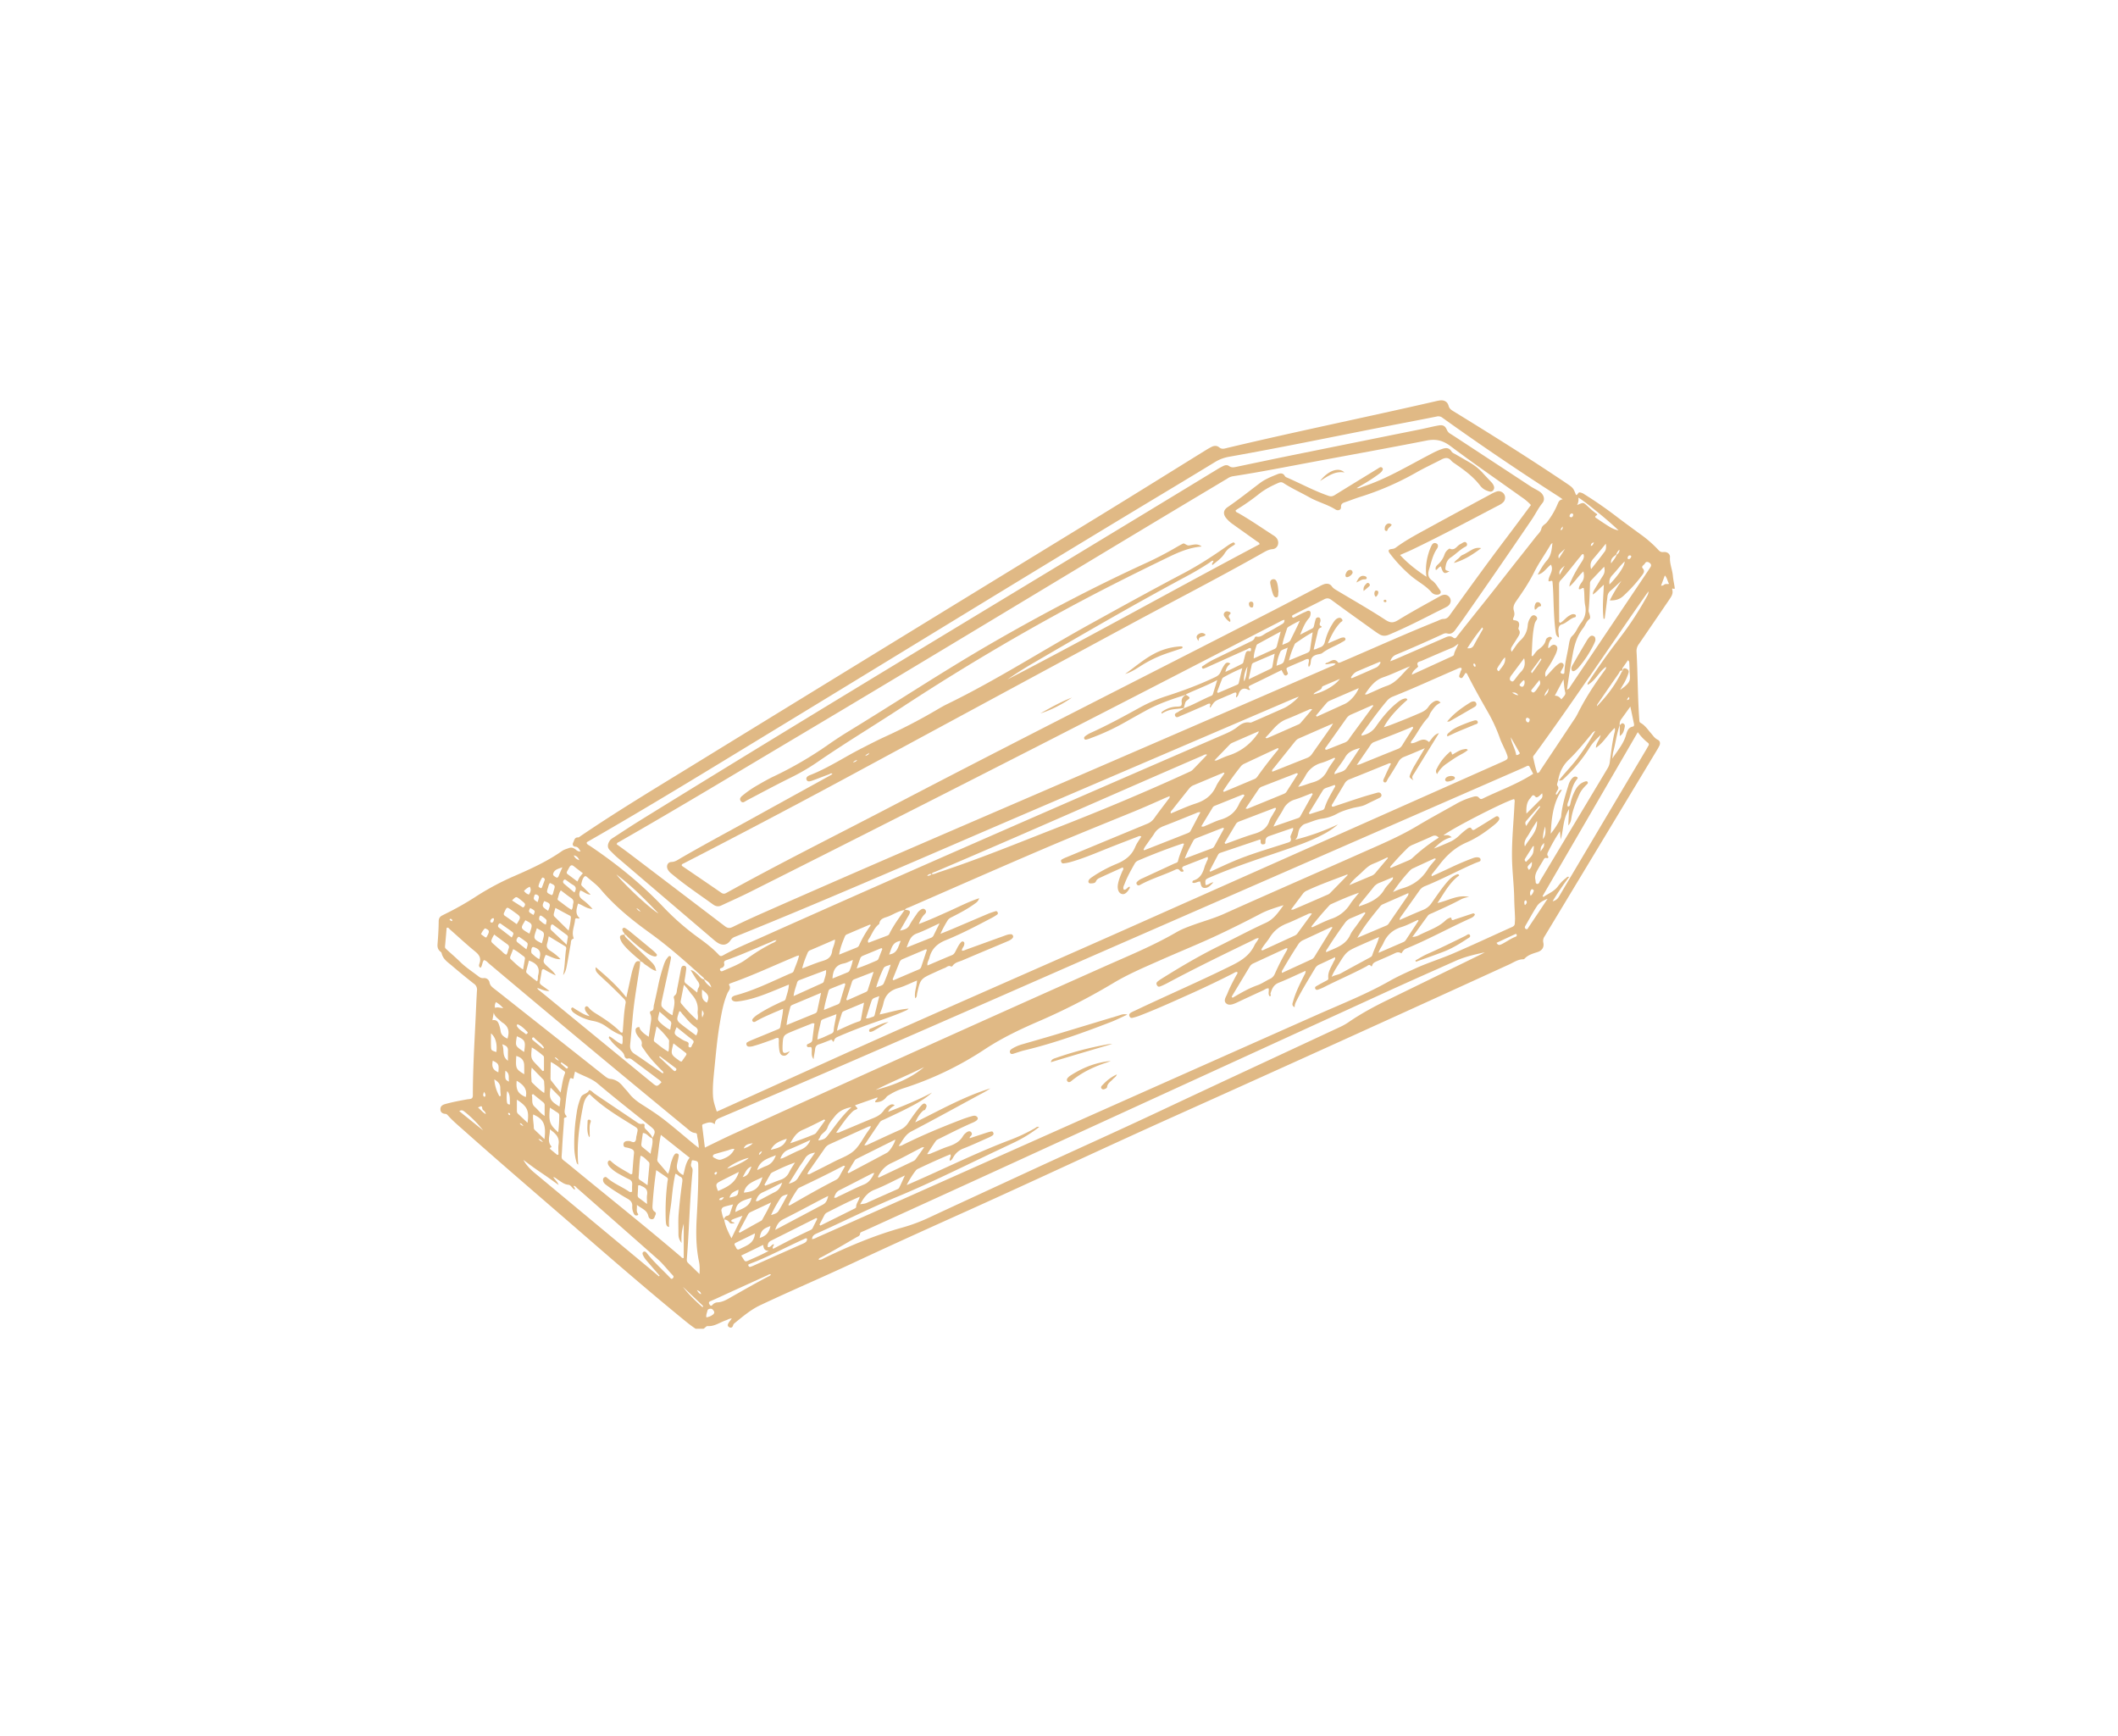 <?xml version="1.0" encoding="UTF-8"?>
<svg xmlns="http://www.w3.org/2000/svg" width="266" height="218" version="1.0" viewBox="0 0 199.5 163.5">
  <defs>
    <clipPath id="a">
      <path d="M41.156 37.668h116.645v87.484H41.156Zm0 0"></path>
    </clipPath>
  </defs>
  <g clip-path="url(#a)">
    <path fill="#e0b985" d="M54.684 80.191c-.149-.214-.204-.43-.496-.445-.22-.012-.297-.203-.196-.39.106-.196.117-.504.469-.481.074.004.152-.082.227-.129 3.289-2.234 6.69-4.289 10.078-6.367 13.004-7.988 26.02-15.965 39.039-23.934 3.28-2.011 6.547-4.05 9.824-6.078.164-.101.332-.195.504-.281.238-.117.492-.125.699.043.188.156.352.16.578.105 6.563-1.57 13.176-2.914 19.754-4.425.156-.04.309-.07.465-.094.402-.047.71.113.816.504.075.281.258.394.47.523 3.565 2.188 7.112 4.41 10.585 6.746.688.465.684.465.95 1.133.175.004.175-.262.359-.242.16.027.304.086.433.18a38.437 38.437 0 0 1 2.992 2.07c.77.59 1.555 1.156 2.332 1.726.59.422 1.13.899 1.625 1.426.137.149.25.239.489.215.355-.043.64.176.62.488-.042.614.223 1.168.274 1.762.031.348.11.691.16 1.04.008.081.067.234-.14.155-.114-.043-.09.063-.074.121.097.372-.106.645-.293.922-.95 1.395-1.903 2.79-2.856 4.18a1.063 1.063 0 0 0-.219.734c.118 2.145.102 4.29.262 6.43.008.11.012.2.125.262.414.23.664.62.965.965.195.222.348.476.637.617.238.117.27.355.148.59-.101.203-.223.398-.34.593-3.488 5.786-6.976 11.567-10.465 17.348a.727.727 0 0 0-.113.586c.09.434-.121.75-.555.887-.433.14-.875.258-1.203.61a.2.2 0 0 1-.136.066c-.5.003-.899.293-1.325.488a5136.305 5136.305 0 0 1-31.359 14.219c-6.496 2.914-12.934 5.949-19.426 8.875-3.668 1.652-7.34 3.304-10.984 5.011-2.91 1.36-5.863 2.618-8.77 3.989-.898.421-1.644 1.066-2.41 1.683a.411.411 0 0 0-.152.211c-.047.195-.184.27-.352.184-.219-.11-.152-.29-.05-.45.078-.113.171-.222.28-.37-.222-.02-.37.105-.534.16-.579.187-1.082.593-1.735.55-.113-.007-.183.09-.265.157-.317.27-.649.254-.97.03-.32-.218-.624-.456-.925-.702-3.188-2.606-6.305-5.293-9.41-7.992-3.785-3.29-7.598-6.543-11.344-9.875-.523-.47-1.07-.915-1.539-1.442-.074-.082-.137-.156-.254-.164-.285-.02-.476-.156-.469-.457.004-.3.235-.41.485-.477.664-.183 1.336-.308 2.011-.43.086-.015.172-.023.262-.034.203-.024.297-.114.297-.344 0-2.356.137-4.711.25-7.063.047-.933.078-1.863.137-2.796a.676.676 0 0 0-.305-.672 67.115 67.115 0 0 1-2.082-1.707c-.387-.325-.824-.61-.941-1.16-.016-.075-.11-.137-.172-.196-.18-.172-.23-.371-.215-.621.055-.719.105-1.437.11-2.156 0-.297.1-.461.343-.582.223-.11.441-.223.66-.332a26.98 26.98 0 0 0 2.422-1.39 25.06 25.06 0 0 1 3.766-2.013c1.531-.668 3.05-1.363 4.425-2.328.188-.133.41-.191.622-.27.254-.097.433-.038.632.102.121.09.227.227.493.203Zm97.554-27.957c-.234.196-.55.348-.484.828.219-.3.426-.511.512-.804.168-.121.293-.262.27-.485a.927.927 0 0 0-.298.461Zm.61 10.961c-.258-.125-.293.125-.38.246-.644.914-1.277 1.84-1.91 2.762-.058.082-.14.16-.136.317 1.031-1.079 1.61-1.868 2.25-3.07.05-.09.074-.2.176-.255-.016-.226.129-.285.304-.226.168.062.313.191.243.406-.114.371-.27.723-.473 1.055-.113.18-.215.367-.32.55.335-.226.68-.48.847-.789.156-.28.043-.718.043-1.086 0-.195-.008-.386-.02-.578-.007-.113.012-.238-.132-.343-.164.238-.309.453-.461.668a.301.301 0 0 0-.031.343ZM68.199 114.86c.035-.164.102-.293.281-.34a.321.321 0 0 0 .274-.218c.086-.258.176-.516.293-.86-.332.086-.582.137-.824.22a.338.338 0 0 0-.227.171.338.338 0 0 0-.027.281c.058.25.097.512.242.739.102.605.355 1.144.687 1.777.364-.746.68-1.387 1.04-2.121-.391.144-.672.23-.942.351-.156.07-.152.18.02.25.058.024.144.004.152.106-.34.043-.356.055-.523-.149-.122-.148-.274-.187-.446-.207Zm84.371-46.57c-.285.809-.386 1.66-.605 2.484-.059.22-.067.454-.098.68.446-.703 1-1.312 1.258-2.113.113-.348.176-.824.695-.91.082-.016.11-.137.094-.227-.11-.531-.223-1.062-.348-1.656-.32.445-.593.828-.87 1.207-.122.168-.145.355-.137.55ZM87.754 82.324c.223.043.41-.082.605-.144 3.762-1.235 7.422-2.739 11.102-4.176 4.207-1.64 8.379-3.379 12.484-5.266.13-.058.27-.11.368-.207.468-.469.921-.953 1.39-1.445-.183-.082-.3.031-.422.082-8.406 3.633-16.77 7.363-25.195 10.945-.117.051-.277.059-.324.223-.188-.05-.332.008-.426.18.168-.047.324-.051.418-.192Zm-26.32 24.88c.336-.575.316-.724-.137-1.09-1.668-1.344-3.363-2.665-5-4.052-.64-.539-1.418-.726-2.133-1.14-.055.234-.102.402-.129.574-.012.074-.02.149-.11.098-.257-.14-.25.066-.292.207-.238.812-.301 1.652-.403 2.484-.03.27-.128.559.106.805.031.023.043.055.027.094-.011.039-.039.058-.078.062-.226.027-.152.2-.16.32-.066.914-.14 1.825-.184 2.739-.05 1.011-.171.71.567 1.316 3.527 2.91 7.113 5.75 10.594 8.719.082.07.152.2.3.144v-3.218a4.953 4.953 0 0 0-.203 1.804c-.242-.316-.293-.562-.293-.82 0-.652-.035-1.305.02-1.953a54.91 54.91 0 0 1 .34-2.984c.03-.243.015-.403-.227-.5-.144-.06-.227-.223-.426-.25-.183.824-.277 1.656-.36 2.492-.081.832-.304 1.656-.226 2.507-.23-.019-.273-.195-.297-.37a5.967 5.967 0 0 1-.03-.528 22.03 22.03 0 0 1 .171-3.367c.016-.133.102-.285-.047-.39-.324-.227-.652-.45-1.011-.696a40.874 40.874 0 0 0-.352 3.352c-.012.214-.004.421.203.562.219.145.055.313.008.465-.04.137-.117.262-.297.246-.191-.016-.273-.164-.309-.316-.132-.56-.632-.68-1.074-1.032.028.356-.086.59.094.825.098.128-.066.175-.16.171-.137-.004-.203-.117-.254-.238a1.327 1.327 0 0 1-.121-.613c.035-.383-.164-.574-.465-.742-.43-.239-.844-.504-1.258-.77a11.984 11.984 0 0 1-.773-.547c-.14-.11-.254-.246-.254-.445a.256.256 0 0 1 .156-.254c.094-.047.168.004.234.066.586.516 1.317.805 1.965 1.227.094.059.188.172.387.066a5.913 5.913 0 0 1 .004-.644c.027-.27-.082-.422-.32-.531-.29-.13-.563-.29-.84-.442a3.792 3.792 0 0 1-.86-.605c-.113-.114-.226-.227-.265-.387-.028-.105-.024-.215.07-.29.117-.089.191.009.266.08.496.456 1.097.753 1.668 1.1.082.051.168.141.289.04.054-.64.093-1.29.164-1.934.023-.219-.063-.324-.242-.406a2.245 2.245 0 0 0-.504-.14c-.176-.02-.258-.118-.246-.298.003-.164.113-.254.257-.293.086-.015.172-.02.262-.015.188 0 .395.195.55.062.161-.133.099-.398.169-.594.015-.05.023-.101.031-.156.11-.472.113-.48-.309-.742-1.449-.894-2.917-1.762-4.152-2.984-.394.3-.531.71-.617 1.144-.36 1.809-.61 3.633-.45 5.489-.109-.047-.144-.145-.171-.243a5.585 5.585 0 0 1-.207-1.457c-.016-1.058.058-2.11.226-3.152.067-.508.2-1 .395-1.473.16-.375.648-.316.773-.687.246.027.368.246.559.36.074.042.14.105.215.151l3.804 2.563a.515.515 0 0 0 .442.098c.113-.024.242.039.21.16-.066.273.15.37.278.52.184.214.403.402.461.695-.332-.09-.492-.489-.898-.508-.047.324-.094.633-.133.941-.02.137-.04.281.09.387l.773.633c.055-.555.258-.996.149-1.473Zm-1.11-16.622-.02-.02c-.015.176-.023.352-.05.524-.23 1.527-.504 3.05-.649 4.594-.082.89-.156 1.785-.246 2.675-.043.403.063.688.434.926.824.531 1.617 1.117 2.43 1.676.078.055.144.156.273.106-.02-.153-.152-.22-.242-.317-.547-.57-1.094-1.14-1.531-1.805-.118-.175-.317-.394-.282-.546.086-.399-.199-.567-.363-.817-.11-.16-.21-.324-.21-.527a.26.26 0 0 1 .054-.2.25.25 0 0 1 .176-.101c.195-.05.136.102.195.191.191.286.469.496.812.711.051-.367.102-.672.137-.98.047-.395.188-.79.004-1.188-.035-.074-.027-.23.035-.242.356-.062.258-.36.309-.566.14-.582.262-1.168.387-1.75.136-.692.32-1.367.543-2.035.085-.25.183-.496.363-.696.066-.074.125-.195.25-.132.09.046.074.152.058.238a9.79 9.79 0 0 1-.093.465c-.254 1.164-.512 2.332-.762 3.5-.04.152-.05.308-.035.464.027.18.785.805 1.047.891.043-.539.285-1.055.129-1.61a.22.22 0 0 1 .074-.245c.21-.157.187-.403.23-.618.13-.636.246-1.277.371-1.914.035-.168.125-.312.325-.265.175.039.175.203.156.344-.04.312-.082.624-.137.937-.027.148-.035.266.102.375.355.277.703.566 1.07.863.039-.164.039-.32.113-.43.156-.246.094-.43-.066-.648-.242-.332-.445-.691-.664-1.043.304.051.465.254.656.418.195.168.32.426.613.469.114.3.344.5.676.75-.11-.453-.387-.61-.656-.774-.04-.148-.168-.218-.27-.312-1.566-1.418-3.148-2.813-4.863-4.05-1.687-1.216-3.297-2.516-4.645-4.118-.359-.43-.832-.758-1.253-1.133-.079-.07-.176-.144-.274-.043-.176.188-.219.434-.277.672-.04.172.113.246.207.344.219.226.445.445.668.672-.406 0-.64-.305-.973-.387-.183.375-.101.637.223.871.344.254.652.543.93.867-.563-.015-.922-.37-1.364-.508-.144.5-.308.977.153 1.368-.149.144-.41-.149-.438.183-.047.551-.332 1.078-.148 1.649.015.043.047.09-.036.12-.238.087-.19.313-.226.493-.113.605-.207 1.21-.324 1.816-.075.383-.117.782-.39 1.106.17-.758.16-1.531.26-2.293.024-.149.095-.32-.085-.43-.488-.3-.985-.597-1.528-.93-.054.25-.082.454-.144.649-.102.312-.008.516.27.7.335.226.68.46.984.808-.555.02-.953-.278-1.399-.41-.289.687-.285.687.243 1.164.257.234.539.457.707.777a9.499 9.499 0 0 1-1.028-.535c-.152-.09-.261-.074-.297.133-.05.328-.105.656-.171.984-.036.176.058.262.175.348.22.16.438.32.73.53-.48.036-.788-.198-1.144-.276.028.148.153.195.242.27 3.547 2.91 7.098 5.82 10.649 8.726.367.3.398.293.797-.114-.086-.16-.246-.246-.383-.351-.742-.563-1.492-1.117-2.238-1.676-.164-.121-.305-.277-.559-.21-.144.034-.273-.099-.3-.243-.071-.324-.321-.492-.54-.691-.289-.258-.578-.516-.8-.836-.06-.086-.208-.168-.075-.32.414.214.735.585 1.188.75.09-.216.039-.41.054-.602.016-.172-.082-.254-.226-.309-.48-.18-.902-.473-1.317-.766a3.043 3.043 0 0 0-1.246-.527 4.576 4.576 0 0 1-1.652-.66c-.164-.105-.324-.219-.395-.414-.023-.055-.015-.102.028-.145.039-.05.086-.058.14-.03.106.062.204.136.31.198.386.22.741.496 1.237.598-.16-.23-.359-.371-.414-.605-.027-.11-.047-.22.055-.29.105-.07.203-.011.273.079.278.355.676.554 1.043.793.668.425 1.317.879 1.883 1.437.067.063.117.188.285.11.078-.91.11-1.844.278-2.762.035-.203-.09-.328-.215-.453a60.528 60.528 0 0 0-1.125-1.114c-.39-.379-.8-.738-1.192-1.12-.175-.173-.355-.364-.285-.684 1.032.879 2.02 1.738 2.883 2.851.168-.761.313-1.426.461-2.09a5.77 5.77 0 0 1 .32-1.054c.114-.258.285-.344.547-.223Zm24.89-4.883c.052 0 .106 0 .157.008.344.043.406.137.266.43-.051.11-.121.21-.184.32-.21.371-.422.742-.683 1.195.445-.086.726-.187.906-.527.195-.371.453-.715.687-1.063.094-.152.215-.277.364-.378.144-.098.296-.137.425.007.13.149.075.297-.054.418-.243.23-.383.516-.559.922 1.043-.386 1.945-.808 2.852-1.21.918-.41 1.812-.88 2.843-1.22-.101.317-.289.426-.453.544-.644.464-1.344.835-2.05 1.195-.172.086-.348.164-.461.336-.258.414-.489.84-.688 1.281.398-.164.688-.273.973-.394 1.199-.508 2.394-1.02 3.593-1.528.196-.074.395-.14.598-.2.106-.038.18-.007.223.095.05.097.027.175-.07.23a4.394 4.394 0 0 1-.446.274c-1.433.754-2.867 1.511-4.363 2.117-.828.336-1.344.832-1.55 1.676-.06.226-.235.425-.177.71.79-.335 1.547-.664 2.309-.976.187-.078.258-.223.34-.379.14-.262.261-.539.453-.77.07-.082.148-.175.265-.124.141.062.114.199.086.32-.039.187-.226.312-.21.531.156.027.273-.055.398-.098 1.176-.425 2.348-.851 3.523-1.273.211-.078.426-.168.66-.172a.213.213 0 0 1 .22.117c.058.11.015.203-.067.282-.168.164-.387.242-.598.332-1.36.574-2.722 1.14-4.078 1.722-.332.14-.723.192-.945.535-.024.036-.11.067-.133.051-.238-.148-.398.059-.582.13-.36.14-.707.308-1.059.468-1.238.562-1.257.59-1.558 1.93-.035.16-.004.347-.18.464-.113-.562.14-1.078.168-1.675-.625.253-1.188.55-1.785.718-.778.22-1.219.672-1.383 1.453-.066.329-.215.641-.348 1.024.942-.184 1.77-.48 2.727-.543-.047.047-.102.09-.156.129-1.34.617-2.758 1.035-4.137 1.558-.754.286-1.504.582-2.242.903-.211.09-.43.16-.489.43-.015.066-.101.136-.132.042-.082-.238-.22-.101-.328-.062-.313.11-.618.254-.938.348-.266.074-.363.234-.39.488-.028.305-.118.601-.137.918-.285-.332-.125-.738-.196-1.074a.137.137 0 0 0-.156-.063c-.105.008-.23.035-.277-.086-.059-.168.101-.203.203-.254.148-.07.281-.136.305-.324.062-.52.132-1.035.199-1.547-.164-.078-.27.004-.38.047-.554.219-1.108.441-1.663.668-.91.379-.91.383-.961 1.383v.105c-.012.621.074.684.691.399-.195.258-.34.457-.617.418-.277-.04-.336-.29-.379-.516a4.74 4.74 0 0 1-.047-.574c-.015-.188.036-.383-.035-.57-.199-.04-.347.074-.508.132-.597.211-1.187.438-1.796.606a1.282 1.282 0 0 1-.47.074c-.112-.008-.206-.059-.234-.176-.039-.12 0-.21.118-.265.136-.075.28-.137.43-.2.761-.316 1.527-.625 2.288-.945.141-.058.317-.09.348-.285.078-.543.227-1.078.262-1.695-.348.148-.64.265-.926.39-.563.246-1.129.489-1.66.805-.098.059-.207.082-.285-.02-.075-.097-.02-.199.054-.28.145-.157.309-.286.493-.395.69-.454 1.433-.817 2.183-1.164.14-.063.332-.09.379-.258.117-.43.281-.852.309-1.36-.7.286-1.344.559-1.996.813-.872.34-1.754.633-2.684.758-.192.023-.383.066-.567-.032-.19-.101-.207-.3-.03-.418a.884.884 0 0 1 .241-.101c1.793-.477 3.446-1.313 5.137-2.05.125-.056.285-.083.34-.227.176-.485.398-.95.516-1.48a1.3 1.3 0 0 0-.207.042c-2.079.856-4.11 1.824-6.235 2.57-.086.032-.199.09-.14.18.203.32-.07.535-.168.77-.383.898-.547 1.851-.711 2.804-.266 1.543-.39 3.102-.551 4.66-.07.735-.137 1.473-.094 2.211.028.5.195.97.356 1.461.148-.062.246-.101.34-.144 3.394-1.535 6.789-3.074 10.183-4.61 9.32-4.218 18.707-8.285 28.055-12.441 11.789-5.246 23.578-10.488 35.367-15.727.652-.289.652-.293.383-.964-.067-.164-.149-.317-.219-.477-.117-.258-.246-.508-.336-.773-.312-.883-.7-1.727-1.168-2.536-.644-1.128-1.285-2.261-1.871-3.425-.047-.086-.063-.207-.215-.211-.078.129-.16.261-.25.39-.058.09-.137.114-.234.063-.098-.047-.13-.117-.094-.223.027-.117.086-.23.113-.347.028-.122.192-.23.051-.372-.172-.003-.309.082-.453.145-2.004.86-3.98 1.777-6.008 2.582a1.412 1.412 0 0 0-.57.445c-.785.93-1.492 1.918-2.2 2.903-.062.09-.167.168-.14.32.566-.129 1.004-.367 1.344-.856.558-.808 1.18-1.578 1.953-2.207.219-.18.441-.355.719-.425.12-.032.246-.055.297.11-1.04.901-1.915 1.92-2.211 2.589.187-.067.351-.117.515-.176a61.303 61.303 0 0 0 2.93-1.191c.297-.13.555-.278.742-.551a1.67 1.67 0 0 1 .484-.48c.22-.133.442-.196.668.082-.453.19-.687.562-.933.921-.106.157-.14.375-.27.508-.582.602-.937 1.356-1.418 2.024-.074.105-.195.203-.168.363.575.039 1.086-.7 1.696-.11.285-.3.453-.707.941-.84-.812 1.317-1.586 2.571-2.355 3.825-.102.164-.274.312-.036.625-.418-.285-.421-.29-.324-.55a6.34 6.34 0 0 1 .5-.99c.274-.456.543-.917.883-1.491-.73.308-1.34.574-1.957.816a1.03 1.03 0 0 0-.535.477 37.58 37.58 0 0 1-.969 1.57c-.094.14-.16.45-.363.34-.192-.106-.012-.36.058-.524.172-.418.38-.82.575-1.23-.106-.067-.184-.024-.266.012-1.219.496-2.441.996-3.664 1.48a.877.877 0 0 0-.453.418c-.36.602-.723 1.207-1.078 1.813-.055.093-.16.187-.09.316.125.05.215-.016.312-.047.817-.273 1.633-.55 2.453-.812.485-.157.977-.29 1.465-.43.164-.047.336-.043.41.137.075.187-.066.293-.214.363-.407.203-.825.394-1.23.601-.407.207-.86.227-1.286.344-.492.137-.992.285-1.434.528-.449.246-.93.402-1.437.468-.531.075-1.04.32-1.559.48-.215.067-.34.208-.476.38-.258.332-.125.812-.469 1.117 1.39-.352 2.73-.832 4.027-1.442-.504.45-1.07.786-1.664 1.082-1.023.516-2.097.899-3.18 1.27-2.425.836-4.867 1.621-7.226 2.64-.437.192-.45.196-.402.715.25.028.418-.218.742-.257-.277.304-.496.55-.84.535-.363-.016-.328-.387-.418-.602-.273-.011-.48.219-.723.098-.011-.113.04-.18.102-.2.652-.195.887-.726 1.055-1.312.043-.152.129-.289.18-.441.042-.133.187-.25.093-.465-.71.277-1.394.539-2.078.812-.11.043-.242.063-.305.192-.078.156.18.215.102.363-.137.059-.25.027-.34-.094-.148-.191-.3-.125-.46-.05-1.083.507-2.24.836-3.286 1.418-.102.058-.207.066-.281-.032-.082-.105-.07-.199.03-.285.142-.137.302-.238.485-.308.989-.461 1.98-.915 2.969-1.375.137-.067.34-.082.379-.254.129-.559.379-1.078.57-1.625-.07-.012-.105-.032-.133-.024a55.234 55.234 0 0 0-4.183 1.602.664.664 0 0 0-.344.308c-.344.614-.691 1.227-.941 1.887-.063.172-.188.348-.078.543.125.043.203-.039.285-.102.086-.058.144-.187.289-.156a.37.37 0 0 1-.02.13c-.258.448-.496.616-.75.538-.297-.09-.441-.469-.347-.953.078-.418.246-.808.41-1.195.047-.102.156-.2.031-.352-.668.305-1.34.602-2.008.914-.195.094-.41.153-.515.407-.075.183-.329.183-.52.187-.16.004-.238-.156-.156-.3.09-.16.246-.247.39-.348a12.6 12.6 0 0 1 2.278-1.211c.781-.328 1.383-.785 1.715-1.586.14-.344.379-.649.57-.973-.164-.09-.254-.02-.348.016-1.066.414-2.133.82-3.191 1.246-1.059.43-2.117.863-3.219 1.168a4.057 4.057 0 0 1-.57.101c-.102.012-.172-.03-.211-.125-.059-.125-.028-.215.097-.27a2.86 2.86 0 0 1 .43-.198c2.512-1.047 5.028-2.09 7.547-3.13.281-.109.512-.288.688-.538.418-.59.863-1.157 1.293-1.735.066-.086.175-.16.152-.336-.192.078-.356.14-.512.211-.945.422-1.894.844-2.855 1.239-2.828 1.156-5.668 2.296-8.48 3.5-4.235 1.808-8.446 3.667-12.669 5.511-.152.067-.34.086-.43.262-.546.07-1.007.375-1.5.586-.359.152-.851.176-.902.726-.484.356-.668.926-.976 1.407-.059.09-.157.191-.047.367.597-.227 1.199-.453 1.797-.68a.325.325 0 0 0 .18-.18c.394-.8.929-1.511 1.437-2.238ZM58.09 79.52c.375.274.746.54 1.11.813 3.027 2.297 6.05 4.598 9.073 6.898.258.2.45.22.747.075.992-.489 2-.946 3.015-1.395 8.488-3.75 17.016-7.418 25.535-11.094 9.246-3.992 18.489-7.996 27.727-12.015.168-.07.363-.106.512-.29-.348-.105-.653.075-.989.048.051-.063.07-.11.094-.114.379-.07.746-.582 1.145-.027.015.023.129-.008.191-.031.133-.051.262-.11.39-.164 2.891-1.239 5.758-2.535 8.68-3.707.211-.082.43-.22.645-.22.316-.003.465-.179.62-.401 1.704-2.352 3.395-4.708 5.145-7.02.829-1.094 1.645-2.195 2.473-3.309a4.687 4.687 0 0 0-.848-.722c-2.246-1.606-4.523-3.172-6.73-4.828-.727-.547-1.395-.692-2.266-.52-3.59.707-7.187 1.352-10.78 2.024-2.485.464-4.97.957-7.474 1.34a1.304 1.304 0 0 0-.48.203c-1.098.66-2.2 1.316-3.305 1.976-12.414 7.438-24.777 14.953-37.218 22.352-5.606 3.332-11.188 6.707-16.852 9.941-.094.027-.145.094-.16.188Zm62.812 5.735c-.82.258-1.539.473-2.203.828a102.825 102.825 0 0 1-3.715 1.856c-1.882.898-3.828 1.675-5.738 2.523-1.46.648-2.933 1.27-4.312 2.09a60.124 60.124 0 0 1-6.985 3.594c-1.777.765-3.527 1.593-5.148 2.656a30.986 30.986 0 0 1-7.723 3.707 6.007 6.007 0 0 0-1.332.625.824.824 0 0 0-.246.187c-.258.34-.578.496-1.05.5-.075-.199.234-.242.19-.457l-2.1.739c.022.039.046.074.073.109.211.219.211.215-.07.328a.806.806 0 0 0-.219.14c-.61.583-1.047 1.294-1.562 1.985.238.066.367-.05.508-.105.992-.41 1.972-.836 2.968-1.239.403-.16.754-.36 1.004-.722.133-.192.297-.348.496-.473.16-.102.332-.176.535-.023-.238.168-.484.285-.617.62 1.453-.562 2.824-1.12 4.137-1.82-.469.438-1 .77-1.55 1.075-.954.53-1.946.984-2.93 1.449-.16.074-.336.12-.442.277-.48.707-.957 1.414-1.46 2.164a.526.526 0 0 0 .366-.074c.989-.457 1.973-.922 2.97-1.363.331-.14.593-.36.792-.66.383-.567.77-1.137 1.234-1.641.122-.133.278-.285.442-.11.137.149.012.333-.07.489-.036.07-.13.05-.176.09-.32.28-.54.632-.762 1.113 2.395-1.184 4.625-2.445 7.082-3.2a8.768 8.768 0 0 1-.945.552c-2.164 1.171-4.32 2.363-6.5 3.503-.594.313-.809.852-1.196 1.364.239.015.352-.078.473-.137 1.734-.86 3.516-1.602 5.324-2.297.325-.129.657-.242.996-.34.207-.054.457-.156.625.078.114.157-.043.332-.421.496-1.07.457-2.098.989-3.137 1.504-.125.063-.278.118-.352.223-.281.39-.535.8-.824 1.242.23.031.363-.07.508-.125.488-.191.969-.422 1.469-.586.582-.191 1.097-.449 1.414-1.008.058-.09.129-.168.207-.234.222-.21.433-.254.55-.105.153.199 0 .32-.125.445-.02.016-.007.059-.011.121.543-.18 1.074-.352 1.601-.527.133-.043.27-.078.407-.106.105-.023.175.016.21.117.043.098.024.176-.058.243a2.345 2.345 0 0 1-.363.203c-.79.347-1.57.715-2.371 1.027a1.84 1.84 0 0 0-.95.785c-.086.14-.152.317-.336.383-.125-.207.176-.387.024-.61a63.685 63.685 0 0 0-3.024 1.36.555.555 0 0 0-.214.152 8.599 8.599 0 0 0-.868 1.387c.555-.242.996-.433 1.442-.633 2.742-1.222 5.445-2.539 8.258-3.605a16.163 16.163 0 0 0 2.382-1.121c.11-.063.207-.192.395-.11-.758.59-1.57 1.09-2.442 1.496-.949.454-1.906.899-2.855 1.356-2.648 1.262-5.281 2.558-7.992 3.683-2.602 1.079-5.11 2.352-7.676 3.497-.234.105-.41.23-.426.527.219-.02.383-.125.555-.203 1.867-.824 3.727-1.656 5.59-2.485a26490.028 26490.028 0 0 1 41.668-18.55c2.219-.977 4.472-1.875 6.59-3.078.808-.457 1.664-.836 2.511-1.22 1.141-.515 2.336-.878 3.48-1.374 1.856-.797 3.688-1.66 5.532-2.485.164-.074.262-.16.27-.34.004-.175.027-.351.02-.527-.02-.597-.067-1.195-.075-1.789-.02-1.355-.207-2.703-.211-4.058-.008-1.637.16-3.266.238-4.899.004-.148.059-.308-.047-.441-1.027.289-6.105 2.914-6.644 3.425.457-.05.457-.05.781.168-.707.153-1.203.59-1.68 1.063.473-.164.914-.371 1.364-.563.394-.16.746-.39 1.05-.69a7.19 7.19 0 0 1 .727-.606c.113-.086.305-.168.379-.036.14.258.277.133.414.047.512-.308 1.02-.625 1.527-.941.121-.07.239-.149.364-.215.109-.062.207-.043.285.059.078.097.05.203-.008.293-.137.21-.336.359-.527.515-.77.621-1.594 1.176-2.496 1.567-1.09.472-1.907 1.226-2.602 2.156-.176.238-.375.46-.555.7-.066.085-.191.16-.125.331.582-.265 1.14-.52 1.696-.781a26.582 26.582 0 0 1 2.086-.895c.18-.066.363-.136.562-.109.129.016.242.066.254.215.012.129-.082.172-.191.21-.2.067-.395.153-.586.235-1.508.672-2.97 1.453-4.504 2.07a1.15 1.15 0 0 0-.508.438c-.547.777-1.098 1.55-1.649 2.324-.074.106-.175.203-.195.41.774-.332 1.488-.66 2.219-.953.332-.133.598-.351.8-.648.477-.676.934-1.364 1.473-1.992.246-.282.508-.536.864-.68.101-.04.195-.082.261.078-.922.672-1.422 1.676-2.047 2.594 1.008-.207 1.91-.82 2.985-.567a2.264 2.264 0 0 0-.836.258c-.852.461-1.738.848-2.617 1.25-.157.07-.34.117-.446.266-.484.664-.964 1.328-1.445 1.992.234-.012.457-.074.664-.188.852-.437 1.8-.714 2.508-1.417.098-.079.203-.141.316-.184.059-.027.164-.066.18.023.043.29.207.149.34.106.535-.172 1.066-.352 1.601-.528.094-.03.2-.078.278.075-.106.242-.348.324-.563.422-1.984.902-3.894 1.96-5.914 2.785-.238.094-.328.273-.445.453-.2-.133-.383-.129-.606-.02-.554.266-1.12.504-1.687.75-.191.086-.39.164-.457.395-.02.062-.047.144-.129.05-.16-.183-.297-.015-.414.048-1.285.69-2.633 1.261-3.93 1.921a4.144 4.144 0 0 1-.484.215c-.137.051-.32.156-.41-.039-.078-.168.105-.234.222-.3.258-.153.524-.29.786-.43.109-.059.242-.098.222-.254-.07-.59.274-1.04.492-1.531.059-.13.2-.243.137-.446-.516.242-1.008.48-1.5.703a.827.827 0 0 0-.379.352c-.582.984-1.191 1.953-1.707 2.973-.105.207-.219.414-.215.683-.3-.152-.203-.351-.152-.527.234-.852.633-1.637 1.023-2.422.063-.129.168-.25.164-.48-.875.39-1.68.785-2.511 1.113-.5.195-.664.578-.797 1.027-.024.086.129.207-.074.262-.196-.223-.04-.5-.102-.746-.2-.031-.332.097-.488.172-.844.386-1.692.78-2.531 1.175-.332.153-.73.305-.993.055-.273-.262.008-.625.13-.926.234-.59.534-1.148.831-1.703.055-.097.168-.191.086-.328-.172-.004-.297.102-.433.172a98.283 98.283 0 0 1-3.66 1.758c-1.7.761-3.391 1.539-5.133 2.207a5.17 5.17 0 0 1-.606.183c-.144.047-.246 0-.308-.14-.075-.164.023-.27.148-.352.106-.058.215-.113.328-.16 3.047-1.453 6.149-2.785 9.172-4.285.914-.453 1.691-.961 2.129-1.906.105-.22.3-.399.398-.66-.25.007-.39.12-.543.195-2.722 1.316-5.441 2.636-8.109 4.066-.2.106-.406.203-.621.285-.14.063-.246.028-.316-.113-.079-.125-.059-.238.054-.336.11-.09.223-.172.34-.246 1.774-1.113 3.574-2.176 5.453-3.105 1.465-.727 2.906-1.5 4.395-2.18.761-.344 1.168-.957 1.683-1.668Zm26.293-38.227c-.187-.129-.285-.199-.386-.265a258.536 258.536 0 0 1-10.918-7.399.63.63 0 0 0-.582-.129c-1.758.352-3.52.68-5.282 1.028-4.742.93-9.476 1.914-14.234 2.754-.484.082-.938.25-1.356.507-2.566 1.567-5.148 3.11-7.722 4.664-11.52 6.954-22.977 14-34.473 20.989-5.59 3.402-11.16 6.824-16.84 10.074-.058.035-.132.059-.144.152.058.153.215.207.34.29 2.504 1.687 4.836 3.574 6.914 5.769a24.01 24.01 0 0 0 3.386 2.937c.641.465 1.266.95 1.809 1.532.133.144.234.144.402.05 1.125-.625 2.313-1.113 3.485-1.636 14.55-6.508 29.168-12.875 43.793-19.215.422-.184.828-.383 1.187-.676.328-.266.688-.484 1.156-.398.106.02.235-.055.348-.102.95-.414 1.899-.832 2.848-1.254.422-.183 1.152-.746 1.41-1.086-.211.082-.371.137-.531.207-8.254 3.54-16.512 7.078-24.766 10.618-9.258 3.968-18.473 8.03-27.816 11.8a.817.817 0 0 0-.403.313c-.32.469-.742.543-1.23.242a3.604 3.604 0 0 1-.336-.254c-3.05-2.605-6.102-5.207-9.149-7.812-.226-.196-.43-.415-.644-.625-.316-.309-.207-.63-.035-.91.086-.141.254-.239.402-.333.809-.527 1.617-1.062 2.438-1.57 18.054-11.164 36.27-22.059 54.402-33.094.18-.11.363-.21.555-.304.18-.09.386-.118.55.007.23.172.457.118.704.067 1.789-.375 3.578-.754 5.367-1.117 3.98-.805 7.96-1.61 11.941-2.41.57-.114 1.133-.262 1.703-.364.43-.074.633.031.801.418.07.164.188.29.344.375.207.13.414.262.62.399 2.31 1.515 4.618 3.03 6.927 4.547.261.171.554.304.82.476.418.273.563.75.29 1.086-.392.477-.653 1.031-.997 1.54a811.752 811.752 0 0 1-6.316 9.167c-.29.418-.594.828-.895 1.242-.187.258-.418.434-.762.34-.168-.047-.308.008-.453.078a122.92 122.92 0 0 1-4.344 1.91c-.27.114-.453.285-.566.63.215-.083.375-.141.531-.212 1.516-.656 3.032-1.32 4.543-1.98.281-.125.559-.258.844-.043.16.121.25.066.344-.067.05-.074.105-.14.16-.21l.586-.747c.21-.261.418-.523.625-.785.2-.246.394-.492.594-.742.207-.262.418-.52.625-.781l.593-.746.621-.785c.196-.25.391-.496.586-.746l.586-.747c.207-.261.414-.527.621-.789.2-.246.395-.496.59-.742.207-.262.414-.523.621-.789.196-.246.395-.496.586-.746.203-.266.504-.516.57-.813.075-.343.36-.414.524-.62a7.204 7.204 0 0 0 1.012-1.723c.086-.196.156-.399.476-.442Zm-2.78 25.856c-.122-.238-.227-.442-.333-.645-.055-.113-.133-.144-.254-.086-.254.121-.512.239-.77.348L103 90c-11.73 5.148-23.457 10.313-35.25 15.316-.25.106-.406.243-.422.579-.371-.305-.695-.145-1.027-.036-.13.028-.184.106-.153.235.082.656.16 1.308.247 1.996.914-.442 1.777-.875 2.652-1.274a4221.241 4221.241 0 0 1 34.848-15.722c2.328-1.04 4.69-1.996 6.902-3.281.547-.317 1.144-.532 1.742-.747.926-.328 1.871-.593 2.773-1 3.012-1.355 6.04-2.68 9.06-4.015 1.155-.512 2.316-1.02 3.472-1.535 1.91-.856 3.847-1.645 5.648-2.723 1.176-.703 2.383-1.356 3.578-2.027a6.844 6.844 0 0 1 1.543-.672c.23-.067.508-.18.692.039.144.172.246.14.394.066 1.559-.761 3.211-1.336 4.715-2.316Zm-4.556 16.812c-.93.203-1.87.41-2.757.809-2.278 1.02-4.559 2.027-6.829 3.066a68594.078 68594.078 0 0 0-34.757 15.922c-4.68 2.145-9.368 4.281-14.055 6.414-.16.074-.438.16-.441.242-.004.27-.204.305-.356.391-1.09.637-2.18 1.285-3.3 1.875-.098.05-.22.074-.259.234.25.043.422-.101.606-.187 2.363-1.137 4.777-2.145 7.309-2.848.882-.25 1.734-.57 2.562-.965 2.898-1.351 5.805-2.687 8.707-4.03 4.356-2.02 8.738-3.977 13.078-6.02 5.567-2.621 11.149-5.207 16.727-7.809a5.98 5.98 0 0 0 .879-.477c1.144-.792 2.363-1.457 3.613-2.07 2.969-1.449 5.937-2.898 8.906-4.351.125-.059.246-.13.367-.196Zm4.407-27.925.097.035c.18-.211.325-.47.54-.625.331-.242.613-.489.706-.907a.352.352 0 0 1 .203-.23c.133-.074.262-.117.391.07-.277.23-.355.559-.383.914.172.004.203-.144.301-.207.125-.082.246-.133.39-.054.173.093.204.25.169.406-.04.172-.098.34-.176.496-.23.477-.492.93-.79 1.367-.136.203-.234.414-.116.719.289-.313.527-.586.78-.848.134-.14.278-.265.435-.383.113-.086.25-.152.386-.046.14.109.098.25.035.382-.05.11-.117.215-.175.325-.04.074-.114.156-.012.226a.313.313 0 0 0 .2.059c.112-.012.108-.117.112-.203.036-.828.266-1.625.399-2.442.054-.32.11-.722.32-.914.383-.351.524-.824.817-1.207.41-.508.546-1.074.41-1.71-.098-.528-.035-1.079-.13-1.602-.187-.07-.273.207-.468.074.023-.246.16-.457.3-.649.216-.293.223-.597.138-1-.489.45-.801.989-1.317 1.438.012-.305.121-.469.2-.645.273-.609.624-1.18.988-1.742.132-.21.238-.422.129-.68-.157 0-.204.13-.282.22-.633.753-1.21 1.554-1.886 2.273-.137.148-.125.316-.125.488.003 1.055.003 2.113.011 3.168 0 .11-.062.25.102.328.308-.164.508-.473.812-.656.168-.098.328-.211.536-.145.082.016.125.063.128.145 0 .043-.043.117-.078.125-.476.105-.781.539-1.242.676-.254.07-.3.242-.328.468-.031.254.047.496.047.774-.262-.133-.281-.348-.313-.555-.113-.785-.144-1.574-.18-2.367-.03-.805-.038-1.613-.12-2.379-.137-.145-.235.102-.372-.04-.003-.495.54-.94.23-1.53-.433.324-.69.828-1.245.941.258-.465.508-.93.851-1.316.43-.48.47-1.047.536-1.657-.165.094-.215.23-.282.344-.488.813-1.035 1.586-1.46 2.442-.477.957-1.083 1.847-1.7 2.726-.183.266-.285.54-.195.84.07.234.086.438-.028.656-.046.094-.085.246.051.258.524.047.54.348.418.742a.18.18 0 0 0 .031.149c.176.254.055.472-.078.687-.172.281-.355.563-.535.844-.101.16-.195.32-.058.55.28-.374.5-.769.812-1.062.414-.379.649-.851.695-1.41.024-.309.133-.586.32-.828.11-.137.262-.188.419-.082.156.105.199.262.086.41a1.07 1.07 0 0 0-.188.426c-.215.965-.203 1.95-.27 2.93Zm-78.45 46.351c.004-.484-.12-.867-.164-1.258-.011-.101-.086-.144-.183-.152-.344-.031-.567-.273-.809-.473a2006.46 2006.46 0 0 1-18.574-15.46c-.156-.133-.285-.313-.504-.348-.176.215-.137.515-.312.722-.215-.109-.149-.277-.102-.418.168-.488-.023-.8-.41-1.113-.817-.668-1.59-1.39-2.383-2.086-.082-.07-.145-.219-.305-.137-.047.559-.093 1.122-.148 1.68-.008.106-.02.192.074.281.45.422.922.817 1.363 1.25.496.493 1.098.88 1.653 1.309.152.121.297.227.52.207a.508.508 0 0 1 .582.43c.054.25.206.39.386.53.543.423 1.082.849 1.617 1.274 2.942 2.325 5.88 4.645 8.817 6.97.168.132.34.269.554.288.532.055.903.344 1.223.742.152.192.336.36.484.555.364.488.832.844 1.344 1.164.684.434 1.363.875 2 1.367.957.746 1.879 1.54 2.813 2.313.132.105.27.21.464.363Zm80.25-29.601c.38-.454.692-.95.946-1.485a.718.718 0 0 0 .047-.258c.105-.968.382-1.894.675-2.816.063-.238.18-.457.34-.645.102-.105.211-.195.367-.168.114.024.223.098.125.215-.511.602-.578 1.38-.824 2.086-.054.153-.152.32-.07.512.203.004.215-.145.246-.277.098-.45.254-.875.473-1.282.199-.363.476-.652.886-.785.098-.031.211-.074.274.051.054.098-.031.164-.09.223-.274.273-.535.558-.695.921-.32.723-.625 1.45-.754 2.239-.035.215-.063.445-.293.695l.078-1.539c-.598.941-.516 1.938-.785 2.86l-.078-.774a16.378 16.378 0 0 0-1.11 1.934c-.054.109-.133.265-.023.398.113.137-.016.223-.086.2-.223-.079-.274.066-.352.202-.18.305-.367.602-.539.907-.16.293-.285.597-.195.949.031.133-.02.324.14.363.2.047.231-.176.305-.297 2.117-3.527 4.235-7.054 6.348-10.582.101-.164.168-.34.2-.531.124-.887.218-1.777.41-2.652.038-.184.132-.38.066-.625-.649.601-1.032 1.379-1.774 1.875.004-.465.36-.75.442-1.207-.403.394-.754.734-1.012 1.156a14.682 14.682 0 0 1-2.41 2.922c-.102.097-.192.242-.516.207.645-.817 1.32-1.477 1.863-2.235a23.013 23.013 0 0 0 1.57-2.43c-.241.09-.308.239-.406.352-.667.817-1.34 1.637-2.097 2.367-.563.543-.86 1.18-.992 1.922-.032.172-.153.422-.078.504.207.246.03.395-.06.574-.046.094-.124.176-.046.29.129-.051.156-.18.23-.27.067-.078.083-.219.31-.191-.849 1.261-.977 2.683-1.056 4.125Zm.176 6.37c.406-.097.528-.32.66-.542 2.715-4.582 5.434-9.164 8.157-13.743.07-.12.136-.246.21-.367a.183.183 0 0 0 .036-.148.184.184 0 0 0-.086-.13 4.904 4.904 0 0 1-.95-1l-8.972 15.446.086.074c.465-.324 1.015-.52 1.37-1.011.212-.285.454-.54.735-.754.086-.067.16-.192.309-.11a25.847 25.847 0 0 0-1.555 2.286Zm1.356-19.937c.199-.066.234-.172.289-.258 2.472-3.675 4.941-7.351 7.41-11.027.058-.09.117-.176.172-.27.105-.171.027-.308-.117-.402-.141-.09-.309-.117-.407.066-.082.153-.379.274-.222.454.238.27.097.46-.043.652a13.802 13.802 0 0 1-1.801 1.988c-.371.328-.774.407-1.25.395.32-.64.687-1.254 1.094-1.844-.348.309-.668.633-1.016.93a.787.787 0 0 0-.3.582c-.079.687-.173 1.375-.259 2.062h-.105c-.125-1.023-.023-2.054.027-3.203-.398.332-.648.664-1.035.918 0-.242.094-.375.172-.504.254-.422.508-.844.773-1.258.16-.246.211-.496.118-.855-.446.465-.84.879-1.235 1.297a.394.394 0 0 0-.097.293c-.024.84-.047 1.683-.13 2.523-.011.133.055.235.087.352.039.16.113.383-.028.484-.285.215-.36.555-.562.813-.547.695-.809 1.492-.969 2.351a77.068 77.068 0 0 0-.566 3.461Zm-85.52 55.27.05-.07c-.401-.466-.804-.926-1.202-1.395a2.121 2.121 0 0 1-.375-.57c-.04-.102-.051-.215.062-.282.11-.062.203-.004.278.078.047.051.09.11.132.164.633.782 1.38 1.45 2.07 2.172.079.078.157.22.298.055.093-.113.047-.191-.032-.27-.484-.507-.91-1.074-1.441-1.539a4002.187 4002.187 0 0 0-7.555-6.656c-.097-.086-.172-.226-.34-.21.012.12.184.202.11.355-.25-.137-.34-.442-.598-.465-.379-.031-.644-.262-.937-.445-.145-.09-.258-.227-.485-.286.149.262.38.407.508.754-.45-.32-.809-.582-1.176-.836-.36-.25-.726-.492-1.086-.746-.355-.254-.71-.52-1.062-.781.277.5.656.887 1.074 1.234 3.785 3.149 7.57 6.293 11.352 9.442.117.101.234.199.355.297Zm93.2-64.532c-.165.227-.27.368-.368.512-3.457 4.942-6.793 9.965-10.347 14.836-.07.098-.184.184-.149.32.121.489.207.985.383 1.446.21-.016.246-.176.316-.285 1.035-1.551 2.067-3.102 3.098-4.657a5.17 5.17 0 0 0 .36-.582c.718-1.453 1.597-2.808 2.558-4.113.074-.102.168-.2.148-.36-.675.454-.976 1.297-1.734 1.696-.027-.188.082-.266.144-.363.91-1.399 1.891-2.75 2.903-4.079a30.454 30.454 0 0 0 2.484-3.792c.078-.149.196-.286.203-.579Zm-41.352 26.344.086.067c.683-.313 1.367-.637 2.058-.934 1.664-.719 3.407-1.207 5.125-1.77.262-.082.496-.12.364-.507-.047-.133.09-.329.14-.493.035-.125.14-.23.094-.425-.777.265-1.52.52-2.262.78-.23.083-.34.243-.336.49-.004.202-.007.237-.148.273-.172.043-.274-.008-.305-.188-.015-.078.051-.168-.055-.262l-3.718 1.254a.378.378 0 0 0-.239.192c-.27.508-.535 1.015-.804 1.523Zm2.086 11.84.09.102c.75-.438 1.496-.88 2.32-1.172.41-.14.777-.403 1.172-.594a.912.912 0 0 0 .496-.512c.312-.703.66-1.394 1.047-2.062.054-.098.125-.192.129-.32-.07 0-.11-.012-.141.003l-3.055 1.414a.74.74 0 0 0-.351.305c-.567.945-1.137 1.89-1.707 2.836Zm-39.961 16.71c.203.056.328-.07.46-.132.692-.344 1.38-.691 2.067-1.047.625-.32 1.332-.554 1.844-1.008.52-.464.851-1.148 1.258-1.742.12-.176.273-.336.355-.582-.07.004-.14.016-.207.031-1.234.555-2.465 1.118-3.695 1.672-.195.094-.352.23-.465.414-.418.606-.848 1.207-1.266 1.817-.125.18-.277.347-.351.578Zm43.761-37.944c.051.05.102.02.149 0 1.059-.422 2.117-.848 3.18-1.266.199-.086.355-.219.468-.402.575-.82 1.157-1.637 1.73-2.457.063-.086.11-.184.224-.375-1.165.507-2.204.964-3.247 1.421-.168.075-.277.211-.39.348-.637.797-1.274 1.59-1.91 2.387-.086.101-.2.195-.204.344Zm-53.925 47.355c.027-.453.027-.816-.047-1.172-.293-1.386-.29-2.789-.211-4.195.086-1.578.164-3.156.144-4.738-.003-.516-.003-.516-.52-.61-.026-.004-.058.024-.097.043 0 .2-.152.41-.008.606.122.164.09.328.075.5-.262 2.691-.309 5.398-.524 8.093-.011.145-.023.29.086.399.34.34.692.672 1.102 1.074Zm59.625-32.64c-.106-.067-.168-.02-.227.011-.86.399-1.719.805-2.578 1.2-.191.097-.34.238-.45.425a44.354 44.354 0 0 0-1.405 2.29c-.055.093-.149.183-.098.355.953-.438 1.875-.864 2.797-1.285a.6.6 0 0 0 .265-.247c.559-.91 1.121-1.824 1.696-2.75Zm-17.801-7.32c.039.026.059.05.07.046 1.356-.531 2.711-1.066 4.067-1.602.113-.046.226-.09.289-.21.308-.582.617-1.165.933-1.766-.203-.035-.32.047-.445.098-.996.398-1.984.808-2.984 1.191-.395.148-.707.363-.926.73-.172.286-.387.543-.574.82-.153.227-.336.438-.43.692Zm7.633-.645.086.093c.906-.324 1.8-.68 2.722-.953.68-.203 1.196-.52 1.422-1.23.078-.246.254-.461.375-.696.082-.16.223-.296.242-.496-.066-.007-.105-.023-.132-.011l-3.34 1.277a.569.569 0 0 0-.32.258l-1.055 1.758Zm-.008-6.555c-.043-.07-.102-.082-.168-.031-.922.386-1.844.78-2.77 1.164-.207.086-.343.242-.472.406-.504.633-1.008 1.266-1.508 1.902-.066.086-.191.157-.133.34.785-.32 1.547-.68 2.344-.937.863-.282 1.508-.743 1.898-1.586.207-.453.54-.848.809-1.258Zm-.129 1.664.078.086c.965-.406 1.934-.816 2.903-1.223.171-.074.261-.234.359-.375a44.5 44.5 0 0 1 1.707-2.215c.066-.082.187-.152.16-.308a1.175 1.175 0 0 0-.168.043c-1.004.469-2.004.937-3.008 1.41a.867.867 0 0 0-.34.238 27.643 27.643 0 0 0-1.691 2.344Zm12.645 13.832 2.746-1.164c.156-.066.23-.211.316-.34.527-.766 1.055-1.531 1.578-2.297.074-.11.196-.199.168-.414-.84.367-1.652.723-2.465 1.082a.633.633 0 0 0-.195.172c-.766.938-1.531 1.875-2.148 2.961Zm-.051-16.285c.097-.012.187-.031.281-.055 1.203-.488 2.402-.98 3.61-1.46a.833.833 0 0 0 .413-.38c.293-.48.602-.949.899-1.425.043-.075.172-.145.043-.282-1.184.516-2.399.973-3.606 1.442a.66.66 0 0 0-.328.254c-.414.605-.832 1.207-1.312 1.906Zm2.101 16.207c-.574.25-1.156.5-1.73.758-1.348.601-1.348.605-2.129 1.87-.207.337-.426.665-.613 1.122.332-.176.61-.184.855-.32.89-.496 1.785-.973 2.68-1.461.125-.067.254-.121.3-.274.18-.566.473-1.086.637-1.695ZM117.32 76.16c.125.008.164.024.192.012 1.117-.457 2.238-.914 3.355-1.375.113-.047.23-.094.301-.207l1.082-1.692c-.043-.07-.102-.09-.18-.054-1.062.414-2.125.824-3.183 1.238a.635.635 0 0 0-.332.246c-.399.594-.801 1.192-1.235 1.832Zm-52.36 32.883-2.71-2.152c-.18.796-.219 1.53-.328 2.257a.364.364 0 0 0 .094.34c.293.344.586.688.91 1.075.191-.422.195-.833.332-1.208.078-.21.133-.437.285-.617a.208.208 0 0 1 .23-.093c.13.027.18.109.153.242-.031.222-.082.445-.13.668-.12.55.013.824.556 1.129.171-.547.207-1.141.609-1.641Zm64.395-42.566-.062-.07c-.688.304-1.375.613-2.066.91-.176.085-.32.21-.426.378-.617.875-1.242 1.75-1.86 2.625-.054.078-.16.145-.101.266.066.059.137.023.2 0 .538-.211 1.077-.43 1.616-.64a.802.802 0 0 0 .403-.325c.156-.234.32-.46.488-.687.601-.82 1.203-1.641 1.808-2.457Zm-5.78 19.57c-.25-.059-.38.055-.52.113-.61.27-1.207.57-1.828.817-.696.27-1.243.691-1.633 1.332-.246.394-.586.73-.793 1.144.066.067.14.074.215.02.957-.442 1.914-.88 2.87-1.32a.731.731 0 0 0 .302-.208c.453-.62.91-1.242 1.386-1.898ZM77.34 93.512l-2.668 1.12c-.098.044-.195.087-.227.204-.14.547-.3 1.098-.355 1.715.922-.38 1.781-.73 2.64-1.082.114-.047.215-.106.243-.25.113-.528.226-1.059.367-1.707Zm2.254 16.332c-.098-.059-.14-.043-.192-.016-1.316.695-2.66 1.344-4.004 1.988-.093.043-.203.094-.257.172-.336.48-.633.985-.887 1.512.11.074.168.016.223-.016 1.398-.804 2.8-1.605 4.238-2.34a.74.74 0 0 0 .336-.32c.176-.324.355-.644.543-.98Zm42.011-24.176c.13.008.168.02.196.008 1.066-.457 2.129-.918 3.187-1.383a.83.83 0 0 0 .274-.156c.566-.57 1.125-1.145 1.691-1.727-.043-.023-.062-.043-.074-.039-1.258.484-2.535.93-3.758 1.504a.895.895 0 0 0-.379.277l-1.137 1.516Zm2.043-10.875-.078-.086c-.523.2-1.035.422-1.562.59a1.752 1.752 0 0 0-1.137.937c-.273.52-.644.985-.918 1.621.844-.293 1.602-.554 2.36-.816a.366.366 0 0 0 .183-.184c.383-.687.766-1.375 1.152-2.062Zm-10.496 3.035c.215.082.328-.027.45-.074.457-.18.894-.418 1.363-.55.805-.235 1.387-.684 1.734-1.454.14-.305.36-.57.524-.828-.094-.117-.153-.09-.196-.074l-2.53 1.02c-.102.038-.2.077-.259.171-.36.59-.718 1.18-1.086 1.79Zm-1.554 3.04c.914-.345 1.726-.653 2.547-.958a.407.407 0 0 0 .23-.195l.918-1.676c-.047-.066-.106-.082-.176-.043-.816.317-1.629.64-2.445.961a.469.469 0 0 0-.274.23c-.27.524-.566 1.036-.8 1.68Zm-27.52 11.378.078.086c.785-.336 1.57-.676 2.36-1.008a.398.398 0 0 0 .254-.246l.539-1.629c-.063-.015-.102-.039-.125-.027-.727.305-1.45.617-2.176.922a.492.492 0 0 0-.281.297c-.215.535-.434 1.07-.649 1.605Zm39.438-4.973.078.07c.594-.265 1.168-.57 1.777-.788a3.337 3.337 0 0 0 1.817-1.422c.242-.367.546-.7.82-1.047-.918.309-1.778.691-2.637 1.078a.465.465 0 0 0-.129.086 32.56 32.56 0 0 0-1.726 2.023ZM128.613 86l-.082-.074c-.43.187-.86.383-1.293.558-.234.098-.418.25-.562.457a40.944 40.944 0 0 0-1.656 2.43c-.055.082-.149.156-.098.317.86-.407 1.812-.637 2.258-1.63.156-.343.422-.64.644-.956.262-.372.528-.735.79-1.102Zm5 .723-.05-.082c-.508.226-1.004.5-1.528.668-.824.246-1.406.761-1.742 1.554-.125.274-.336.508-.45.883.84-.363 1.595-.687 2.348-1.016a.513.513 0 0 0 .235-.203c.394-.601.789-1.203 1.187-1.804ZM75.56 91.219c.707-.266 1.32-.531 1.957-.719.492-.145.793-.379.863-.91.047-.352.273-.668.27-1.098-.801.348-1.555.676-2.313 1a.42.42 0 0 0-.262.246c-.187.45-.379.903-.515 1.48Zm55.648-7.203c.29-.114.566-.254.863-.336 1.035-.297 1.84-.88 2.414-1.805.215-.348.508-.645.766-.965-.074-.066-.148-.07-.23-.012-.622.286-1.243.57-1.86.86a1.02 1.02 0 0 0-.312.191 15.491 15.491 0 0 0-1.641 2.067Zm-51.371 26.406.09.078c1.203-.64 2.41-1.277 3.613-1.922.27-.144.715-.863.797-1.246-1.195.594-2.371 1.18-3.543 1.766-.11.054-.227.105-.293.215-.227.367-.441.738-.664 1.109Zm-2.856 4.383-.093-.086c-1.422.715-2.844 1.43-4.266 2.14-.25.125-.332.332-.305.598.27.063.34-.234.559-.273.078.148-.2.254-.047.441 1.164-.617 2.328-1.223 3.52-1.77a.427.427 0 0 0 .215-.222c.136-.278.277-.551.417-.828Zm53.957-33.153c.016.032.032.067.047.102.496-.211.996-.418 1.489-.629.195-.086.394-.152.554-.3a16.346 16.346 0 0 1 2.496-1.927c-.195-.199-.375-.25-.625-.136-.585.277-1.187.523-1.78.785a1.516 1.516 0 0 0-.497.293c-.59.582-1.156 1.18-1.684 1.812ZM82.031 87.13c-.07-.02-.11-.043-.133-.031-.691.293-1.382.586-2.074.886a.365.365 0 0 0-.234.196c-.223.539-.45 1.082-.55 1.734l1.663-.672a.375.375 0 0 0 .219-.21c.305-.673.676-1.31 1.11-1.903Zm43.73-15.684-.062-.078c-.398.164-.789.36-1.199.48a2.416 2.416 0 0 0-1.55 1.243c-.196.355-.446.683-.673 1.02.504-.098.934-.301 1.383-.422.613-.172 1.047-.504 1.344-1.075.21-.41.5-.781.758-1.168ZM78.84 97.082c.734-.328 1.375-.652 2.058-.875a.244.244 0 0 0 .204-.215c.085-.496.18-.988.285-1.555-.68.286-1.29.54-1.899.797a.32.32 0 0 0-.199.23c-.152.5-.344.993-.45 1.618Zm-4.09-3.262c.926-.418 1.773-.8 2.617-1.183.094-.043.203-.082.23-.196.083-.332.243-.652.212-1.07-.86.32-1.676.629-2.489.938a.329.329 0 0 0-.242.254c-.105.382-.266.753-.328 1.257Zm6.27 19.606c.226-.031.425-.04.617-.125.906-.414 1.824-.817 2.734-1.223.11-.05.258-.094.309-.183.191-.36.347-.735.554-1.18-1.011.48-1.906.972-2.851 1.34-.688.265-1.031.773-1.363 1.37Zm-1.305-19.29c.027.028.05.06.078.087.574-.254 1.144-.508 1.719-.766.097-.043.191-.09.226-.203.172-.543.344-1.082.551-1.723-.672.262-1.238.485-1.809.703a.349.349 0 0 0-.234.258c-.176.547-.351 1.098-.531 1.645Zm53.265-30.585 3.817-1.746c.062-.028.144-.082.152-.133.055-.348.27-.629.426-1.035-.242.148-.375.281-.55.355-.973.406-1.942.824-2.903 1.246-.203.09-.559.09-.352.496.035.067-.074.141-.144.2-.184.16-.371.32-.446.617Zm-9.382 3.261c-.188-.066-.29.02-.395.067-.68.289-1.351.598-2.039.867-.879.34-1.34 1.117-1.969 1.727.09.086.145.062.192.043.949-.414 1.898-.832 2.843-1.25a.691.691 0 0 0 .266-.164c.367-.418.723-.848 1.102-1.29ZM82.69 110.849c.051.062.11.07.176.02 1.047-.497 2.09-.993 3.133-1.493a.58.58 0 0 0 .215-.145c.277-.375.543-.757.832-1.171-.211-.024-.32.074-.438.136-.87.446-1.73.93-2.62 1.34-.614.281-1.012.723-1.298 1.313Zm-5.504 4.492.09.094 3.23-1.606c.06-.027.141-.098.138-.14-.016-.344.265-.59.335-.97-1.093.466-2.082.981-3.078 1.485a.579.579 0 0 0-.254.258c-.152.293-.304.586-.46.879Zm37.204-43.719c.125.008.16.02.187.012.36-.153.707-.328 1.07-.45a5.183 5.183 0 0 0 2.73-1.96c.063-.086.165-.153.184-.348-.882.387-1.703.742-2.519 1.102a.807.807 0 0 0-.211.152c-.465.48-.926.96-1.441 1.492Zm9.562-4.215a.934.934 0 0 1 .086.09c.879-.398 1.758-.797 2.637-1.2.488-.222 1.086-.898 1.312-1.484-.922.399-1.824.786-2.726 1.18a.828.828 0 0 0-.297.211c-.344.395-.676.8-1.012 1.203Zm-54.367 48.617.086.086c.668-.375 1.336-.75 2.008-1.12a.325.325 0 0 0 .117-.102c.273-.516.582-1.012.84-1.633l-1.93.906a.503.503 0 0 0-.258.25c-.289.535-.574 1.074-.863 1.613Zm58.98-50.636c.184.07.301-.04.418-.086.555-.23 1.086-.508 1.649-.703.976-.336 1.476-1.211 2.199-1.844-.86.324-1.676.742-2.531 1.035-.836.29-1.266.934-1.735 1.598Zm-62.882 30.71c.132-.324 0-.585.03-.835.071-.61-.136-1.121-.538-1.578-.242-.282-.43-.61-.758-.926-.11.562-.207 1.039-.297 1.515a.285.285 0 0 0 .05.25c.462.567.966 1.09 1.513 1.575Zm7.46-7.538c-.214-.012-.363.093-.519.16-1.39.574-2.758 1.203-4.18 1.707-.175.058-.273.117-.234.324a.305.305 0 0 1-.031.254.341.341 0 0 1-.207.16c-.11.04-.2.074-.137.215.055.125.144.121.258.07.746-.336 1.535-.61 2.199-1.101a17.799 17.799 0 0 1 2.41-1.493c.145-.07.317-.113.442-.296Zm4.465 6.566c.477-.191.864-.352 1.25-.504a.394.394 0 0 0 .282-.281c.148-.524.308-1.04.46-1.559.04-.133-.015-.199-.163-.136-.403.164-.81.32-1.211.488a.302.302 0 0 0-.196.23c-.144.551-.316 1.098-.422 1.762Zm-4.59 20.715c1.575-.836 3.043-1.613 4.512-2.395.297-.156.39-.433.485-.8-.235.113-.391.187-.547.27-1.223.64-2.442 1.3-3.68 1.917-.398.2-.605.492-.77 1.008Zm58.184-33.219c-.43.18-.84.36-1.262.524-.23.09-.425.234-.574.433-.383.484-.777.957-1.164 1.434-.078.097-.18.187-.21.36.972-.325 1.859-.669 2.394-1.575.175-.297.441-.543.66-.82.07-.086.191-.153.156-.356Zm-7.914-6.035.07.098c.395-.125.79-.254 1.188-.375a.33.33 0 0 0 .238-.254c.207-.657.57-1.239.895-1.836.047-.086.148-.164.035-.29-.242.087-.485.176-.735.258-.152.051-.293.114-.378.258-.438.715-.875 1.43-1.313 2.14Zm-44.5 18.937c-.441.168-.82.305-1.195.45-.11.043-.239.086-.266.226-.113.559-.285 1.11-.332 1.707.48-.14.879-.36 1.293-.539.14-.062.234-.152.242-.312.031-.489.176-.957.258-1.532Zm9.715-8.558c-.79.355-1.442.7-2.129.95-.621.222-.75.73-.977 1.331.844-.34 1.586-.637 2.329-.933a.434.434 0 0 0 .218-.223c.168-.34.336-.68.559-1.125Zm-35.7 15.937c.137-.664.196-1.242.403-1.785.043-.094.02-.172-.066-.23-.395-.274-.75-.614-1.266-.864-.008.57-.016 1.07-.02 1.57a.34.34 0 0 0 .102.235l.848 1.074Zm77.934-22.086-.058-.062c-.446.203-.88.426-1.332.601-.496.192-.828.579-1.2.922-.343.317-.726.606-1.05 1.09l2.082-.875a.871.871 0 0 0 .343-.234c.403-.485.809-.965 1.215-1.442ZM72.004 111.59l.082.09c.469-.184.93-.387 1.406-.547.39-.121.672-.363.844-.73.16-.313.36-.606.543-.903-.762.262-1.438.586-2.113.914a.458.458 0 0 0-.22.219c-.183.32-.362.637-.542.957Zm5.726-6.07-.097-.082c-.672.332-1.336.687-2.028.984-.558.238-.851.68-1.171 1.258a30.494 30.494 0 0 0 2.28-.852.468.468 0 0 0 .161-.129c.29-.39.57-.785.855-1.18Zm-5.117 14.515c-.136-.05-.238.035-.343.086-1.598.727-3.192 1.453-4.786 2.184-.191.09-.386.172-.578.254-.144.066-.168.168-.078.296.07.106.14.2.277.051a.684.684 0 0 1 .461-.238c.536-.02.965-.305 1.403-.555 1.129-.636 2.254-1.285 3.406-1.883.09-.046.191-.078.238-.195Zm-11.62-8.402c.062-.668.116-1.246.167-1.82.012-.141.043-.29-.082-.399-.234-.195-.414-.465-.742-.559-.125.672-.121 1.325-.18 1.97-.027.16.032.277.172.35.203.13.399.274.664.458Zm22.12-22.262-.086-.074c-.566.234-1.132.473-1.699.703-.137.055-.25.125-.3.27-.106.289-.208.578-.337.949.707-.23 1.293-.492 1.883-.746a.309.309 0 0 0 .18-.184c.121-.305.238-.61.36-.918Zm-4.547 23.426c.188.066.293-.055.41-.11.794-.367 1.57-.777 2.38-1.109.519-.21.757-.601 1-1.09a.885.885 0 0 0-.204.035c-1.027.528-2.054 1.059-3.086 1.582-.289.145-.402.399-.5.692ZM61.844 96.672c-.09.445-.168.812-.242 1.183-.024.106-.024.215.074.286.406.312.789.652 1.281.91.094-.352.04-.668.07-.977.012-.09-.043-.16-.097-.23-.32-.43-.684-.82-1.086-1.172Zm18.363 7.61c-.691.116-1.2.39-1.574.866-.262.329-.559.668-.684 1.051-.14.43-.61.543-.73.95-.028.09-.156.144-.106.269.532-.113.606-.152.871-.496.688-.887 1.313-1.82 2.223-2.64Zm-4.191 12.382c-.133-.07-.22.016-.309.055-1.695.758-3.324 1.656-5.062 2.312-.02.008-.036.016-.051.02-.07.023-.133.058-.106.144.032.086.098.157.2.125.117-.039.23-.082.34-.136.863-.383 1.726-.77 2.59-1.153.675-.3 1.347-.597 2.019-.894.207-.094.406-.196.379-.473ZM53.559 87.652a6.73 6.73 0 0 0 .21-1.18c.024-.124-.023-.206-.136-.253-.434-.223-.86-.461-1.317-.707-.054.191-.101.355-.144.523-.024.106-.031.211.055.297l1.332 1.32Zm74.535-17.195c-.637.168-1.094.36-1.387.86-.254.433-.574.835-.863 1.25-.063.09-.156.175-.133.367.387-.223.844-.196 1.094-.555.422-.598.82-1.215 1.289-1.922Zm-56.207 46.797-2.07 1.004c.101.16.187.289.269.422.074.12.164.152.309.09.648-.293 1.312-.563 2.023-.957-.43 0-.496-.254-.531-.56Zm-20.602-9.961c.172-1.371-.086-1.902-1.062-2.324-.059.426.058.836.058 1.254.004.09.043.168.114.222.277.266.554.528.89.848Zm27.13-15.129c.5-.203.948-.383 1.394-.57a.355.355 0 0 0 .199-.153c.152-.328.258-.671.324-1.027-.34.137-.59.285-.855.332-.75.14-1.02.633-1.063 1.418Zm-14.427 3.082c-.297.856-.297.856.38 1.387.14.105.277.215.421.316.258.196.52.387.79.582.21-.449.202-.617-.11-.828-.492-.332-.832-.8-1.223-1.23-.074-.082-.105-.227-.258-.227Zm-13.902 5.317c-.094.511-.031.89-.02 1.269a.21.21 0 0 0 .059.137c.344.336.68.68 1.133.976.062-.394.008-.722-.004-1.047a.384.384 0 0 0-.14-.273c-.313-.324-.63-.648-1.028-1.063Zm1.027.32.125-.047c0-.395.004-.79 0-1.188 0-.062-.008-.156-.05-.191-.34-.3-.704-.57-1.094-.8-.106 1.054-.106 1.054.558 1.73.16.16.309.332.461.5Zm.684 3.441c-.125 1.332-.035 1.594.785 2.328.063-.52.094-1.047.098-1.57.008-.117-.035-.207-.133-.266-.23-.152-.461-.304-.75-.492Zm.695 4.457.113-.039c0-.328-.039-.664.012-.984.098-.688-.344-1.035-.828-1.39.043.538-.289 1.093.137 1.597a.12.12 0 0 1 .011.09c-.257.078-.109.172-.011.257.187.157.379.313.566.47Zm96.059-61.21c.527-.235.586-.255.808-.055.328.289.633.601.993.851.043.031.152.098.054.156-.308.176-.058.262.059.344a27.3 27.3 0 0 0 1.14.75c.266.164.551.278.852.344-.855-.86-3.352-2.875-3.785-3.09a1.14 1.14 0 0 1-.121.7ZM49.273 91.315c.059-.351.114-.656.164-.957a.243.243 0 0 0-.101-.28c-.324-.224-.613-.5-1-.677-.094.243-.18.453-.258.664-.039.102-.05.207.043.29.356.32.688.68 1.152.96Zm-2.722-3.293c-.067.118-.114.188-.149.262-.183.403-.183.403.153.695.199.176.39.352.593.516.184.145.317.36.555.422.133-.191.133-.395.207-.57.074-.172.031-.293-.12-.407-.411-.293-.813-.597-1.24-.918Zm3.27 2.45-.243.945c-.023.09-.023.18.047.242.305.281.625.54.965.774.117-.223.05-.407.097-.57.204-.735-.14-1.141-.867-1.391Zm26.952 18.093c-.449.055-.773.227-.98.59-.152.258-.34.492-.5.742-.316.497-.625 1-1 1.598.422-.125.687-.246.863-.535.215-.363.45-.715.688-1.063.304-.449.617-.89.93-1.332ZM52.828 83.863c-.191.258-.203.508-.285.735-.04.097-.016.175.074.23.41.281.781.621 1.223.863.144-.195.101-.398.152-.582.063-.23.004-.39-.203-.53-.32-.216-.617-.458-.96-.716Zm14.805 28.317c.832-.364 1.652-.73 1.96-1.801-.593.3-1.132.566-1.667.84-.528.27-.543.328-.293.96Zm-3.422-12.2c.117-.164.246-.347.375-.535.059-.086.125-.18.012-.273-.383-.297-.766-.59-1.164-.899-.27 1.028-.27 1.028.511 1.598.07.07.16.11.266.11Zm-15.523 3.594v1.055a.368.368 0 0 0 .113.285c.289.27.578.543.89.84.16-1.156-.011-1.527-1.004-2.18Zm1.523-.527-.121.078c.113.371-.086.8.273 1.121.305.266.535.613.938.86v-.95a.359.359 0 0 0-.13-.328c-.32-.258-.64-.52-.96-.781Zm20.898 13.121c-.625.309-1.218.602-1.812.89-.16.083-.121.196-.043.305.101.14.129.426.402.29.625-.325 1.387-.508 1.453-1.485Zm5.223-8.793c-.742.332-1.402.645-2.074.914-.39.156-.594.438-.758.836.188.004.305-.078.426-.133.488-.23.969-.484 1.465-.691.449-.172.761-.48.941-.926Zm69.441-22.723c-.386.157-.777.344-1.003.696-.391.597-.727 1.234-1.09 1.851-.078.13-.07.239.062.305.137.066.176-.074.23-.152.602-.899 1.204-1.797 1.801-2.7Zm-62.949 9.164c-.316.153-.625.145-.726.442-.188.539-.348 1.086-.532 1.66.274.023.457-.094.653-.145.117-.03.16-.12.183-.23.13-.54.262-1.082.422-1.727Zm-34.152-6.773c.418-.676.418-.676-.156-1.086-.13-.094-.254-.187-.387-.277-.375-.258-.395-.254-.59.172-.066.14-.172.273.023.41.376.254.739.52 1.11.781Zm6.23-4.797c-.304-.234-.586-.445-.859-.664-.16-.129-.285-.102-.39.066-.079.133-.153.274-.227.41-.055.102-.07.196.039.278.3.223.601.45.922.691.09-.172.144-.3.218-.414.079-.117.176-.218.297-.367Zm8.832 14.5c-.273.617-.265.656.246.992.208.133.41.274.649.352.14.047.266.105.234.293-.02.105-.043.23.09.265.168.047.195-.12.238-.218.07-.16.27-.309.024-.5-.5-.383-.985-.785-1.48-1.184Zm-5.68-14.387c.93 1.149 3.356 3.368 3.973 3.672-1.277-1.328-2.527-2.605-3.972-3.672Zm15.626 29.032c-.653.328-1.23.644-1.832.91-.38.168-.524.465-.66.816.19.067.3-.05.414-.11.468-.237.921-.503 1.394-.734.356-.175.535-.46.684-.882ZM53.375 88.973c.047-.297.066-.453.098-.606.047-.133.007-.238-.106-.32-.406-.3-.812-.606-1.215-.91-.18-.133-.25-.032-.28.136-.02.122-.048.243.062.344l1.441 1.356Zm33.668 11.535c-1.504.758-3.07 1.387-4.57 2.152 1.66-.43 3.234-1.035 4.57-2.152Zm-39.246-2.68c.21-.644.113-1.156-.473-1.512a2.369 2.369 0 0 1-.277-.242c-.219-.191-.461-.367-.54-.695-.038.219-.077.437-.124.715.449-.086.562.215.656.527.05.149.086.305.11.461.042.406.32.586.648.746Zm14.324-2.543c-.035.149-.082.336-.121.524a.432.432 0 0 0 .016.304c.093.2.843.793 1.113.88.031-.173.055-.345.09-.516a.303.303 0 0 0-.11-.329c-.324-.285-.652-.566-.988-.863Zm81.66-18.656c.508-.508.953-.945 1.387-1.39.133-.134.144-.302.09-.52-.133.12-.227.219-.336.3-.086.063-.215.122-.29.032-.26-.328-.355-.024-.484.12-.355.388-.398.856-.37 1.458ZM82.527 93.012c.313-.153.606-.153.711-.38.254-.577.473-1.171.657-1.777-.305.122-.575.145-.676.352a11.462 11.462 0 0 0-.692 1.805Zm-21.582 20.39c0-.375-.035-.62.004-.855.078-.426-.11-.66-.476-.813-.11-.043-.203-.14-.364-.078-.011.29-.027.582-.043.88a.312.312 0 0 0 .141.316c.211.152.414.308.738.55Zm9.121-1.074c1.032-.09 1.454-.422 1.75-1.457-.718.395-1.546.535-1.75 1.457ZM143.562 62c-.43.578-.816 1.09-1.199 1.605a.759.759 0 0 0-.09.13c-.07.152-.105.308.063.413.172.106.25-.035.34-.144.195-.246.37-.508.59-.73.34-.348.425-.739.297-1.274Zm-16.316 1.8.074.087c.77-.336 1.54-.664 2.301-1.012.207-.094.336-.285.426-.484-.05-.051-.106-.059-.168-.02-.68.285-1.36.574-2.04.863-.269.118-.44.332-.593.567ZM49.38 101.18c0-.313.004-.575-.004-.836-.012-.473-.25-.746-.746-.883-.07 1.18-.047 1.238.75 1.719Zm19.797 7.035c-.25-.028-.453.09-.664.148-.403.114-.805.223-1.203.348-.168.05-.22.238-.09.309.226.117.472.285.734.19.512-.179.984-.433 1.223-.995Zm-17.317-5.778c-.16 1.04-.058 1.243.84 1.79.028-.22.055-.422.078-.63a.368.368 0 0 0-.101-.335c-.258-.258-.512-.516-.817-.825Zm98.008-48.828c.469-.597.895-1.125 1.293-1.672.125-.175.137-.41.098-.726-.43.516-.797.977-1.184 1.418-.23.258-.324.531-.207.98Zm-75.664 58.883c-.332.07-.555.153-.676.34-.34.512-.64 1.047-.898 1.61.32-.09.57-.172.695-.372.301-.484.559-.992.88-1.578ZM49.367 99.086c.16-1.016.102-1.137-.683-1.484-.153.968-.168.89.683 1.484Zm21.426 13.723c-.7.257-1.469.336-1.523 1.351.613-.344 1.351-.441 1.523-1.351ZM50.57 87.426c-.332.984-.406.988.465 1.426.36-1.165.25-.989-.465-1.426Zm-1.902 14.367c-.082.871.113 1.207.852 1.539.183-.742-.223-1.172-.852-1.539Zm96.105-24.469c-.238.383-.492.75-.707 1.145-.207.39-.597.726-.43 1.254.41-.782 1.212-1.36 1.137-2.399ZM73.082 108.81c-.762.312-1.512.488-1.762 1.398.301-.14.559-.281.828-.379.461-.164.743-.484.934-1.02Zm74.188-44.82c-.301.562-.551 1.027-.82 1.538.292-.007.464.137.62.348.168-.242.426-.402.364-.656-.094-.371-.11-.746-.164-1.23Zm-21.063-.048c-.523.223-1.047.446-1.57.672-.047.02-.106.059-.114.098-.046.25-.28.285-.445.398-.125.086-.281.13-.355.286.894-.192 2.015-.801 2.484-1.454ZM49.484 86.676c-.418.734-.57.715.383 1.261.328-.89.324-.902-.383-1.261Zm102.121-31.63c.848-.866 1.438-1.753 1.422-2.16-.425.4-.75.856-1.132 1.259-.235.242-.352.507-.29.902ZM48.2 88.302c.215-.399.219-.403-.05-.602-.294-.219-.594-.422-.891-.633-.098-.07-.196-.168-.297-.004-.078.118-.078.223.043.317.398.305.793.613 1.195.922Zm-1.953 9.027c0 .461-.012.824 0 1.188.016.418.024.418.508.574.09-.754-.063-1.383-.508-1.762Zm4.547-6.992c.21-.625.05-.957-.516-1.129a.138.138 0 0 0-.144.023c-.094.082-.137.493-.035.582.215.188.425.395.695.524Zm34.05-1.715c-.84.102-.855.742-1.097 1.277.797-.093.836-.734 1.098-1.277Zm-35.261.793c.203-.637.156-.562-.219-.848-.097-.074-.195-.148-.3-.21-.094-.06-.2-.208-.305-.047-.094.14-.196.308.004.46.261.204.52.41.82.645Zm88.629-28.36c.348.048.516-.081.64-.327.235-.45.497-.887.743-1.332.047-.083.152-.16.02-.301a19.236 19.236 0 0 0-1.403 1.96Zm-94.95 43.602 2.25 1.817a10.88 10.88 0 0 0-1.769-1.778c-.125-.097-.262-.187-.48-.039Zm30.848 2.602c-.863.265-1.218.504-1.511 1.039.648-.156 1.261-.281 1.511-1.04ZM54.105 84.063c.2-.336.168-.547-.128-.715-.23-.125-.43-.301-.649-.45-.07-.05-.152-.097-.226.004a.208.208 0 0 0-.043.243.368.368 0 0 0 .101.117c.305.261.613.52.945.8Zm-2.125.253c.133-.109.13-.28.176-.421.157-.493.149-.497-.351-.73-.117.116-.137.276-.184.425-.156.488-.156.488.36.726Zm-3.753.496c.293.188.582.376.875.56.078.046.168.16.261.034.09-.113.145-.246.012-.37-.113-.106-.238-.204-.36-.302-.398-.316-.398-.316-.785.079Zm24.343 30.665c-.738.27-.894.445-1.015 1.12.547-.152.898-.492 1.015-1.12ZM47.844 99.91c0-.41 0-.703.004-.996 0-.305-.18-.441-.547-.555.242.524-.07 1.106.543 1.551Zm93.12-11.11c.145.274.31.216.5.122.438-.219.837-.52 1.298-.695.097-.04.136-.114.09-.207-.047-.09-.122-.04-.18-.012-.567.262-1.133.527-1.707.793Zm-93.921 14.454.129-.04a7.4 7.4 0 0 1-.05-.722c.01-.383-.196-.605-.56-.828.04.566.2 1.094.481 1.59Zm97.437-23.567c-.128.016-.156.13-.21.211-.208.325-.418.645-.614.973a.18.18 0 0 0-.027.176c.02.062.066.105.129.121.668-.688.683-.719.722-1.48ZM66.59 94.434c.246-.551.172-.754-.465-1.223-.004.477-.094.969.465 1.223Zm-20.172 5.464c-.133.614.039.887.523 1.102.07-.746.04-.816-.523-1.098ZM68.5 110.07c.598-.148 1.84-.77 2.02-1.011-.61.109-1.805.707-2.02 1.011ZM52.973 81.688c-.371.14-.672.183-.836.511-.117.246.054.309.191.406.172.125.246.024.309-.128.093-.239.199-.47.336-.79Zm9.18 17.792-.067.079c.453.421.906.847 1.36 1.27.07.062.152.085.222-.009a.136.136 0 0 0 .039-.12.152.152 0 0 0-.07-.106c-.492-.371-.989-.742-1.485-1.114Zm4.378 24.598c.223-.031.422-.11.598-.242.117-.078.187-.203.129-.313-.07-.128-.168-.277-.356-.257-.117.015-.238.043-.27.199-.042.187-.132.363-.1.613Zm78.551-48.094-.086-.07c-.418.473-.844.941-1.25 1.422-.09.105-.101.254.016.457.402-.656.875-1.223 1.32-1.809ZM51.629 85.79c.262-.648.238-.7-.363-.914-.29.527-.121.57.363.914Zm-6.32 2.2c.101.073.168.132.242.179.082.05.148.148.265.121.305-.547.352-.668-.136-.852-.16.16-.285.34-.371.551Zm97.855-17.04-.863-1.508c.078.594.43 1.09.512 1.668.152.024.246-.043.351-.16Zm-76.976 52.188c.015-.078.039-.13.027-.14-.63-.599-1.258-1.196-1.89-1.794.538.719 1.187 1.324 1.862 1.934Zm75.574-61.227c-.246.227-.356.465-.504.676a2.741 2.741 0 0 0-.242.394c-.02.047.027.133.066.188.043.059.086.059.137.008.238-.367.633-.664.543-1.266Zm3.242 2.14c-.258.317-.492.614-.73.907-.044.059-.07.121-.008.184.066.058.16.113.234.058.219-.152.32-.406.48-.61.11-.144.137-.308.02-.538Zm-97.219 38.716c-.09.289-.07 1.015-.004 1.14.04.078.106.14.258.11-.05-.422.074-.871-.254-1.25Zm.942-6.305c-.02.078-.059.14-.043.172.187.351.546.515.832.758.047.039.097 0 .136-.036.055-.054.078-.117.016-.175-.277-.278-.547-.567-.941-.72Zm2.578-13.563c.023-.093-.008-.164-.094-.21-.07-.055-.133-.043-.18.035a2.43 2.43 0 0 0-.304.71c-.024.098.074.145.148.192.07.043.137.043.168-.04.098-.237.184-.483.262-.687Zm18.648 27.961c.55-.101.649-.578.836-.984-.484.145-.59.621-.836.984ZM51.426 87.086c0-.195.125-.352.008-.484a1.996 1.996 0 0 0-.446-.344c-.093-.059-.152.012-.18.11-.042.144-.05.273.087.37.152.106.27.27.53.348Zm105.789-32.094c-.16-.262-.172-.55-.399-.793l-.359.965c.176.016.246-.07.332-.121.117-.066.238-.008.426-.05Zm-88.5 57.813c.773-.172.8-.196.844-.75-.36.164-.735.27-.844.75Zm-17.55-14.04.073-.09c-.207-.362-.582-.57-.863-.866-.055-.055-.125-.157-.215-.07-.101.1-.012.195.07.261.31.258.622.512.934.766Zm-3.563 2.083c-.04.812-.024.863.347 1.027-.082-.348.114-.75-.347-1.027Zm1.753-16.93c.133.168.266.289.465.336.145-.227.254-.45.075-.734-.208.097-.387.23-.54.398Zm.895 2.262c.184-.39.184-.39-.309-.657-.183.364-.183.364.309.657Zm-3.54 8.207c-.085.18-.136.332-.077.539.254-.094.48.011.765.031a2.427 2.427 0 0 0-.687-.57Zm3.927-9.414c.05-.141.09-.285.12-.43.02-.176-.128-.262-.253-.293-.168-.04-.172.145-.207.246-.086.254.129.317.34.477Zm94.554-22.864a.194.194 0 0 0-.05-.074c-.012-.008-.024-.004-.036.004-.28.379-.566.758-.843 1.137-.04.054-.055.129.031.23.32-.418.621-.851.898-1.297Zm.141 16.922c.297-.363.242-.777.219-1.191a3.441 3.441 0 0 0-.219 1.191Zm-1.043 2.156c-.476.461-.476.461-.273.75.21-.19.308-.417.273-.75ZM70.91 107.677c-.34.058-.7.082-.855.492.32-.102.62-.242.855-.492Zm72.653-43.621c-.18.086-.25.207-.34.312-.063.074-.157.156-.012.254.148.106.258.078.336-.082a.582.582 0 0 0 .016-.484Zm3.851-12.36c-.648.555-.66.578-.586.914Zm-2.309 28.5c.344-.468.344-.468.333-.808-.31.363-.31.363-.333.808Zm1.801-26.058c.16-.285.32-.575.477-.86-.25.239-.602.418-.477.86Zm-101.152 50.8c-.027-.312-.309-.328-.328-.539-.031-.351-.196-.144-.41-.093.27.218.43.453.738.632Zm98.422-20.566a.991.991 0 0 0 .289-.441c.023-.082-.035-.13-.098-.16-.082-.047-.125.003-.164.07a.548.548 0 0 0-.027.531Zm-.461-16.633c.012.13.062.258.18.293.132.04.164-.113.187-.203.031-.125-.082-.176-.18-.215-.113-.043-.144.055-.187.125Zm-90.832 32.317-.078.093c.152.141.3.282.457.415.062.054.136.136.21.027.071-.102-.038-.149-.1-.192-.161-.12-.325-.23-.49-.343Zm1.683-19.035c-.09-.207-.199-.395-.52-.457.122.292.313.382.52.457Zm11.575 14.113c-.028.277-.059.465.011.699.172-.39.172-.39-.011-.7Zm79.343-29.57c.34-.356.34-.356.38-.739-.137.274-.348.387-.38.739Zm-98.949 21.03c-.008-.062-.039-.12-.09-.113a.324.324 0 0 0-.258.286c-.019.074.067.132.13.129.18-.016.167-.188.218-.301ZM147.98 48.72c.125 0 .176-.094.2-.196a.125.125 0 0 0-.032-.12c-.03-.036-.07-.048-.117-.036-.12.012-.164.125-.191.223-.016.07.062.11.14.129Zm5.676 3.707c-.015-.082-.066-.121-.152-.114-.125.008-.168.11-.191.211-.016.07.019.149.105.137.137-.012.187-.129.238-.234ZM45.57 102.832c.016.152-.156.324.035.465.036.012.067 0 .09-.024.078-.164-.004-.296-.125-.441Zm98.078-17.582c.133-.137.223-.246.118-.414-.016-.02-.067-.043-.082-.031-.153.082-.094.226-.09.351 0 .016.015.028.05.094Zm-.625-19.777c-.18-.184-.293-.293-.593-.227.218.113.328.23.593.227Zm-71.25 42.945c-.253.152-.253.152-.285.355.149-.062.223-.175.285-.355Zm81.477-42.473c.242-.082.242-.082.191-.3a.53.53 0 0 0-.191.3ZM60.352 85.863c-.149-.144-.211-.258-.399-.32.09.16.223.266.399.32Zm7.832 26.887c-.22.07-.383.055-.446.254.196.078.32.012.446-.254ZM52.652 99.895c-.12-.13-.218-.29-.41-.313.106.14.215.277.41.313Zm12.985 21.613c.133.207.21.328.398.39-.027-.23-.172-.285-.398-.39Zm81.586-71.918a.51.51 0 0 0-.227.344c.258-.04.16-.246.227-.344Zm-79.746 60.797c-.086.015-.168.039-.172.148 0 .059.027.106.09.098.078-.012.101-.086.132-.145.028-.047.016-.09-.05-.101ZM150.14 51.09c-.227.039-.286.144-.29.332.188-.031.208-.176.29-.332Zm-98.996 56.48c-.145-.175-.22-.289-.426-.285.117.133.258.23.426.285Zm-8.793-20.984c.003.078.074.102.125.14.043.032.113.047.125-.011 0-.078-.036-.13-.11-.156-.05-.024-.097-.016-.14.027ZM139 62.726c-.04-.085-.02-.218-.164-.222-.02 0-.063.05-.059.066.032.09.024.22.164.223.02.004.04-.043.059-.066ZM49.305 106.06c-.133-.164-.192-.274-.344-.254.059.117.148.183.344.254Zm-1.395-1.239c-.074.032-.05.086-.027.121a.178.178 0 0 0 .11.09c.05.004.07-.05.054-.097a.15.15 0 0 0-.137-.114Zm0 0"></path>
  </g>
  <path fill="#e0b985" d="M111.734 65.426c-1.273.402-2.539.82-3.718 1.46-.696.38-1.387.766-2.075 1.157a21.434 21.434 0 0 1-3.203 1.48 2.067 2.067 0 0 1-.297.106c-.113.027-.254.094-.316-.067-.043-.113.059-.199.14-.257.145-.106.294-.196.45-.27 1.637-.738 3.21-1.601 4.781-2.465a14.064 14.064 0 0 1 2.426-1.023c1.555-.504 3.086-1.074 4.562-1.781.239-.114.399-.254.5-.5.094-.23.211-.446.352-.649.121-.18.293-.3.559-.105a1.16 1.16 0 0 0-.465.77 29.718 29.718 0 0 0 1.574-.766c.125-.067.117-.211.152-.328.055-.184.09-.376.145-.56.058-.187.105-.362.394-.296.18.04.137-.148.13-.266-.138-.082-.235.032-.337.079-1.25.554-2.5 1.12-3.75 1.683a1.66 1.66 0 0 1-.191.082c-.11.028-.246.149-.32-.015-.063-.125.085-.168.164-.223.332-.234.68-.438 1.046-.613 1.075-.524 2.153-1.04 3.227-1.567.2-.097.43-.168.516-.414.023-.066.086-.137.16-.121.414.098.683-.21 1-.371.457-.227.89-.496 1.332-.75.164-.094.34-.18.312-.457-.226.039-.398.16-.578.25-7.097 3.652-14.187 7.324-21.293 10.957a4446.502 4446.502 0 0 1-28.558 14.473c-.864.43-1.75.82-2.621 1.23-.274.129-.524.074-.75-.086-1.325-.953-2.688-1.863-3.942-2.918a1.231 1.231 0 0 1-.344-.394c-.168-.332-.011-.696.352-.704.352-.011.59-.199.86-.355 2.187-1.27 4.421-2.46 6.64-3.687 2.398-1.325 4.8-2.649 7.203-3.973.152-.082.305-.172.457-.262-.125-.14-.215-.02-.305.016-.546.199-1.082.418-1.628.61-.172.058-.426.136-.508-.106-.078-.223.14-.348.316-.418 1.727-.676 3.266-1.711 4.91-2.547.703-.36 1.407-.723 2.125-1.055a52.558 52.558 0 0 0 4.82-2.496c.352-.207.7-.414 1.063-.59 4.672-2.27 9.031-5.094 13.574-7.597 2.875-1.59 5.754-3.18 8.664-4.711 1.465-.77 2.848-1.672 4.196-2.625.148-.102.297-.192.457-.27a.142.142 0 0 1 .125-.02.157.157 0 0 1 .094.087c.042.093-.04.124-.094.16-.102.07-.207.129-.309.199a1.737 1.737 0 0 0-.547.558c-.285.47-.742.766-1.168 1.122-.097-.207.133-.262.086-.41-.156-.016-.246.105-.355.18-.688.456-1.399.874-2.13 1.265-4.944 2.648-9.796 5.465-14.64 8.289-.773.453-1.527.937-2.265 1.449 7.976-4.133 15.804-8.535 23.75-12.738-.012-.168-.164-.207-.266-.282-.742-.535-1.492-1.058-2.234-1.593a3.037 3.037 0 0 1-.66-.606c-.286-.367-.25-.734.132-1 1.047-.715 2.035-1.504 3.047-2.27.492-.374 1.07-.605 1.64-.835.266-.11.552-.164.731.172a.336.336 0 0 0 .164.12c1.325.575 2.59 1.27 3.957 1.739.23.078.391.035.586-.086 1.36-.844 2.727-1.676 4.09-2.512a.935.935 0 0 1 .133-.082c.094-.047.172-.03.242.04.074.078.055.163.008.242-.086.16-.23.261-.371.367-.496.363-1.016.699-1.55 1l-.5.297c.237.047.378-.067.534-.118 2.188-.707 4.153-1.89 6.176-2.949.434-.23.867-.465 1.336-.62.348-.118.652-.138.879.226.094.152.273.21.426.3.468.274.945.543 1.414.82.437.266.828.595 1.168.981.222.246.457.485.683.73.074.075.145.153.203.239.118.188.2.39.047.59-.168.215-.386.121-.582.05a1.42 1.42 0 0 1-.668-.5c-.633-.824-1.453-1.425-2.293-2.007-.144-.102-.304-.192-.414-.324-.285-.34-.59-.286-.93-.11-.796.414-1.613.79-2.39 1.235a26.876 26.876 0 0 1-5.262 2.285c-.469.148-.926.328-1.39.488-.239.082-.43.148-.415.484.012.25-.269.372-.523.211-.766-.476-1.648-.695-2.434-1.132-.812-.457-1.664-.84-2.449-1.348-.168-.11-.304-.102-.484-.024-.633.274-1.238.583-1.785 1.008a19.95 19.95 0 0 1-2.07 1.457c-.067.043-.13.09-.188.14.031.161.152.18.238.227 1.149.653 2.23 1.407 3.34 2.122.125.07.227.164.313.28.28.411.082.966-.407 1.009-.355.03-.633.191-.918.351-4.21 2.383-8.511 4.586-12.765 6.887-8.91 4.812-17.82 9.629-26.73 14.441a901.513 901.513 0 0 1-15.028 7.907c-.074.039-.168.058-.207.148-.016.09.055.121.11.16 1.19.813 2.386 1.621 3.573 2.442.18.125.301.164.512.046C73.5 81.29 78.71 78.691 83.871 76c11.953-6.246 24-12.309 35.996-18.469 1.469-.754 2.93-1.531 4.395-2.293a2.88 2.88 0 0 1 .43-.203c.288-.105.57-.066.757.192.14.199.336.3.531.418 1.512.902 3.04 1.773 4.512 2.734.473.305.746.309 1.215.02 1.29-.794 2.621-1.508 3.941-2.25.332-.188.618-.172.825.035.289.289.207.746-.196.968-.367.2-.754.375-1.129.567-1.425.726-2.851 1.449-4.328 2.066-.324.137-.613.13-.902-.05a9.577 9.577 0 0 1-.566-.383c-1.317-.946-2.637-1.88-3.938-2.844-.258-.192-.445-.188-.707-.051-.906.469-1.82.918-2.73 1.375-.047.027-.094.05-.141.074-.074.043-.172.082-.121.196.05.109.14.074.222.035.126-.067.247-.133.372-.196.207-.101.406-.214.62-.296.15-.055.313-.211.481-.047.094.097.02.48-.101.613-.41.445-.606 1.008-.848 1.57.383-.195.762-.394 1.148-.59.13-.066.141-.187.172-.304.043-.188.086-.38.145-.563a.239.239 0 0 1 .11-.144.242.242 0 0 1 .179-.024c.148.032.16.157.168.29.012.183-.23.402.078.55.062.027.016.094-.031.11-.301.093-.29.374-.348.601-.121.473-.223.95-.344 1.473.239-.02.39-.137.563-.192.281-.082.43-.27.496-.55.16-.637.418-1.231.777-1.782.117-.176.239-.351.446-.433.171-.07.32-.028.406.132.09.16-.082.188-.16.27-.52.54-.852 1.191-1.192 1.984.371-.16.649-.285.93-.398.176-.074.348-.172.55-.168.083-.008.137.027.169.102.027.078.007.14-.059.187-.086.059-.18.113-.27.16-.597.363-1.277.574-1.84 1.016-.132.105-.386.101-.581.172-.297.101-.465.27-.5.593-.016.184-.035.391-.188.543-.148-.238.094-.488-.031-.742-.219-.027-.39.114-.578.188-.438.183-.875.367-1.309.562-.238.114-.234.125-.062.578.03.082-.028.125-.082.168a.178.178 0 0 1-.145.055.18.18 0 0 1-.129-.082 4.135 4.135 0 0 1-.234-.43c-.985.485-1.957.969-2.938 1.438-.289.136-.125.27-.007.402a.214.214 0 0 1-.23-.008c-.345-.172-.626-.082-.802.25-.086.168-.101.38-.297.493-.074-.149.114-.29-.023-.461-.203-.008-.39.14-.598.214-.246.094-.484.204-.726.309-.696.293-.696.293-1.086.906-.149-.117.094-.258-.04-.379-.171-.027-.316.098-.472.164-.758.325-1.512.664-2.273.977-.16.066-.41.242-.524.023-.136-.27.2-.308.344-.43.148-.12.355-.148.473-.32l-.02.02c.895-.316 1.707-.809 2.582-1.168a.275.275 0 0 0 .176-.184l.402-1.308c-1.027.554-2.004.894-2.933 1.34-.012.007-.012.03-.02.046Zm5.875-1.438c.75-.363 1.395-.672 2.036-.98.097-.047.183-.102.203-.223.066-.37.132-.746.218-1.215-.714.305-1.351.578-1.984.852a.291.291 0 0 0-.184.238c-.09.406-.175.813-.289 1.328Zm3.024-4.504c-.781.422-1.457.79-2.13 1.157a.29.29 0 0 0-.148.14c-.117.383-.261.766-.265 1.239.676-.31 1.293-.59 1.91-.872a.4.4 0 0 0 .273-.293c.102-.421.22-.835.36-1.37Zm.773 2.727c.63-.262 1.16-.484 1.692-.703.156-.063.27-.153.297-.328.078-.516.156-1.032.25-1.625-.606.32-1.094.675-1.598 1.011a.33.33 0 0 0-.121.168 8.95 8.95 0 0 0-.52 1.477Zm-6.761 2.953.078.106 1.812-.778a.252.252 0 0 0 .156-.195c.098-.422.196-.844.32-1.363-.62.257-1.222.55-1.804.886a.342.342 0 0 0-.113.172c-.153.39-.301.781-.45 1.172Zm6.14-4.422c.344-.16.664-.215.785-.476.282-.598.594-1.176.86-1.797-.364.168-.715.36-1.055.566a.334.334 0 0 0-.16.203c-.137.469-.324.922-.43 1.504Zm.508.254c-.316.16-.61.188-.707.422-.18.414-.297.848-.348 1.297.285-.153.61-.13.707-.457.118-.383.211-.766.348-1.262Zm-3.785 1.777c-.235.36-.399 1.063-.317 1.399.227-.438.23-.926.317-1.399Zm-37.16 9.051c.132-.054.285-.07.394-.242-.176.043-.305.106-.394.242Zm1.16-.617c.113-.082.293-.05.37-.305-.148.137-.308.141-.37.305Zm0 0"></path>
  <path fill="#e0b985" d="M113.191 51.477c-1.312.101-2.433.656-3.546 1.199-3.165 1.535-6.305 3.113-9.391 4.789a216.308 216.308 0 0 0-15.336 9.176c-2.66 1.746-5.39 3.386-8.008 5.195-.789.535-1.61 1.008-2.465 1.426-1.386.683-2.746 1.418-4.117 2.136-.172.094-.379.301-.555.051-.175-.254.051-.426.227-.566a9.663 9.663 0 0 1 1.348-.922c.515-.3 1.035-.598 1.574-.852a35.408 35.408 0 0 0 5.14-3.004 38.698 38.698 0 0 1 1.852-1.214c4.547-2.77 8.988-5.715 13.606-8.375 4.738-2.73 9.574-5.27 14.55-7.543a32.383 32.383 0 0 0 2.707-1.414c.2-.118.399-.227.602-.332a.184.184 0 0 1 .2-.012c.331.187.327.18.585.129.34-.063.684-.145 1.027.133ZM131.875 52.273c.73.801 1.547 1.422 2.484 2.055-.12-.879.012-1.637.25-2.383.063-.183.133-.363.22-.535.089-.187.222-.332.456-.23.176.074.219.277.07.5-.406.593-.539 1.289-.75 1.957-.132.418-.109.761.297 1.047.32.222.5.586.73.894.161.215.036.422-.234.43a.662.662 0 0 1-.57-.235c-.539-.62-1.277-.988-1.894-1.507a13.639 13.639 0 0 1-2.024-2.141c-.187-.246-.14-.379.16-.414.14-.016.266-.031.387-.121.906-.676 1.898-1.207 2.883-1.746 2.035-1.117 4.078-2.215 6.12-3.317.169-.097.345-.175.528-.234a.582.582 0 0 1 .399.016c.133.054.234.14.304.265a.57.57 0 0 1 .07.39.594.594 0 0 1-.183.356 1.465 1.465 0 0 1-.344.239c-2.742 1.433-5.468 2.894-8.261 4.23-.348.164-.703.309-1.098.484Zm0 0"></path>
  <path fill="#e0b985" d="M136.527 53.809c-.488.285-.59.226-.804-.454-.207.028-.274.25-.47.34-.1-.254.063-.414.2-.539.29-.265.496-.586.621-.957a.965.965 0 0 1 .305-.422c.05-.043.137-.12.172-.105.496.238.672-.274 1.004-.422.11-.05.207-.133.32-.176.117-.05.21-.02.277.09a.21.21 0 0 1 .024.18.202.202 0 0 1-.121.136c-.52.266-.914.704-1.395 1.02-.285.188-.422.453-.48.777-.075.418-.067.438.347.532ZM105.977 63.48c.87-.613 1.675-1.324 2.617-1.84a5.982 5.982 0 0 1 2.496-.75c.101-.003.21-.035.3.047.005.149-.12.149-.214.18-.465.153-.93.305-1.395.465-.812.29-1.582.668-2.312 1.129-.469.297-.934.61-1.492.77ZM120.422 55.738c-.05.188.039.496-.203.528-.203.027-.301-.262-.36-.453a6.047 6.047 0 0 1-.21-.864c-.032-.183.042-.355.257-.39.184-.028.293.082.356.246.113.3.129.613.16.933Zm0 0"></path>
  <path fill="#e0b985" d="M139.516 51.629c-.828.629-1.586 1.11-2.567 1.398.16-.265.36-.347.492-.492.215-.234.243-.226.383-.293.223-.101.426-.238.64-.36.286-.163.567-.35 1.052-.253ZM111.516 66.695c-.227.024-.454.055-.676.075-.586.05-.922.152-1.414.445-.074-.14.047-.188.125-.242.402-.27.844-.41 1.328-.418.312-.012.469-.028.426-.422-.04-.336.14-.559.43-.707l-.032.015c.445.27.445.274.067.559a.375.375 0 0 0-.133.215c-.055.164-.094.332-.14.496ZM126.637 44.5c-.91-.16-1.586.375-2.293.8.754-.98 1.758-1.335 2.293-.8ZM97.988 67.195c.973-.543 1.938-1.097 2.98-1.492-.925.629-1.906 1.16-2.98 1.492ZM115.863 58.578c-.215-.101-.355-.277-.488-.45-.117-.144-.156-.323-.004-.468.152-.137.328-.07.488 0 .032.012.07.102.055.125-.078.117-.25.192-.133.39.063.11.156.231.082.403ZM127.41 53.91c-.004.2-.394.5-.578.445-.016-.003-.039-.007-.047-.015a.288.288 0 0 1-.02-.3c.063-.169.153-.321.352-.356.121-.024.207.015.262.129.016.03.023.066.031.097ZM113.563 59.777c-.165.305-.696.047-.66.602-.227-.277-.258-.473-.044-.629.23-.168.473-.184.704.027ZM127.762 54.863c.215-.527.457-.691.789-.601.086.023.172.074.183.16.016.101-.074.144-.172.144a.828.828 0 0 0-.398.09c-.105.059-.215.114-.402.207ZM131.09 49.426c-.106.199-.332.277-.395.492-.023.086-.074.113-.16.082-.074-.031-.11-.086-.101-.168-.008-.176.035-.344.191-.457.164-.117.316-.09.465.05ZM128.445 55.664c-.058-.371.098-.531.262-.691.082-.09.168-.094.254-.008.09.086.09.172.004.258-.145.14-.309.265-.52.441ZM118.063 56.93c-.024.11.007.285-.149.289-.184.004-.266-.157-.273-.324a.183.183 0 0 1 .054-.168.187.187 0 0 1 .172-.055c.156.008.195.121.195.258ZM129.586 56.219a.444.444 0 0 1-.102-.469c.028-.102.094-.14.196-.125.105.016.152.078.148.184a.554.554 0 0 1-.242.41ZM130.434 56.492c.086-.012.136.024.156.106.015.086-.047.129-.125.12-.07-.003-.137-.038-.133-.124.004-.059.047-.09.102-.102ZM106.188 95.566c-.563.254-1.06.508-1.579.707-2.656 1.024-5.332 1.989-8.105 2.653-.34.082-.668.203-1.004.308-.14.047-.285.086-.36-.086-.066-.16.036-.27.157-.351.316-.2.652-.344 1.012-.442 1.027-.3 2.058-.59 3.086-.898 1.984-.598 3.964-1.203 5.949-1.797.246-.074.492-.2.844-.094ZM133.32 90.465c.368-.203.72-.434 1.102-.602 1.219-.539 2.414-1.129 3.61-1.718.128-.067.32-.243.417-.079.121.196-.137.282-.265.368-.704.468-1.426.902-2.215 1.207-.86.332-1.735.632-2.602.945ZM98.98 100.047c.067-.3.29-.336.477-.402 1.543-.54 3.121-.961 4.73-1.254.188-.043.38-.063.57-.059-1.929.563-3.85 1.133-5.777 1.715ZM104.633 99.93c-.11.043-.223.093-.336.129-1.227.394-2.379.933-3.383 1.761-.105.09-.254.172-.371.024-.106-.133-.031-.266.078-.371.05-.051.106-.098.16-.137 1.172-.773 2.446-1.273 3.852-1.406ZM105.203 101.195c-.09.258-.27.317-.375.446-.2.23-.504.382-.547.734-.011.113-.133.16-.226.2-.098.046-.207.05-.29-.04-.09-.097-.042-.207.028-.281.39-.422.816-.79 1.41-1.059ZM135.363 72.906a.405.405 0 0 1-.027-.5 4.747 4.747 0 0 1 1.098-1.465c.086-.074.246-.316.316.043.027.149.137.04.195.008.305-.172.598-.375.957-.422.102-.015.203-.074.364.063-.313.277-.688.433-1.028.64-.343.211-.672.446-1.004.672-.363.254-.656.57-.87.961ZM136.305 67.969c.636-.781 1.382-1.301 2.152-1.785a.793.793 0 0 1 .191-.094c.16-.04.325-.05.399.14.062.153-.016.274-.149.352-.785.457-1.574.914-2.367 1.367-.039.02-.097.008-.226.02ZM136.336 69.363c-.09-.215.086-.293.191-.394.364-.344.817-.54 1.27-.723.308-.125.621-.246.937-.344.153-.047.391-.136.457.086.055.196-.187.223-.32.278-.496.214-1.004.414-1.504.625-.344.148-.683.312-1.031.472ZM83.7 96.262c-.462.273-.927.55-1.391.82a.938.938 0 0 1-.293.106c-.09.019-.141-.02-.153-.11 0-.05.016-.094.047-.137a.16.16 0 0 1 .082-.058c.567-.211 1.09-.528 1.707-.621ZM137.043 73.262a.412.412 0 0 1-.023.093c-.09.137-.633.313-.774.247-.14-.067-.156-.184-.07-.305.14-.211.625-.281.816-.125.02.027.04.055.051.09ZM58.816 88.012c.032.25.235.379.391.535.676.656 1.367 1.297 2.043 1.957.41.398.457.5.559.953-.418-.113-.7-.402-1.032-.602-.156-.097-.254-.293-.472-.293l.02.02c-.048-.21-.235-.293-.376-.414-.363-.324-.734-.64-1.062-1.008-.172-.195-.34-.398-.434-.648-.133-.348-.031-.465.383-.48ZM58.836 88.031c-.004-.133-.117-.21-.168-.32-.043-.098-.09-.203.012-.285.101-.078.203-.024.289.039.117.078.234.156.343.246.72.59 1.438 1.184 2.153 1.777.11.094.21.192.305.293.054.063.148.125.093.223-.062.11-.175.094-.281.066-.262-.062-.484-.203-.7-.355A15.95 15.95 0 0 1 59.18 88.3c-.114-.102-.192-.254-.364-.29ZM55.5 107.117c-.25-.512-.164-1.015-.152-1.512a.122.122 0 0 1 .043-.117.126.126 0 0 1 .12-.027c.141.023.16.14.122.238-.145.356-.078.723-.09 1.086 0 .094.047.195-.043.332ZM144.586 57.434c-.078-.2-.035-.352.012-.5.039-.118.113-.227.261-.215a.316.316 0 0 1 .278.21c.035.071.02.176-.04.176-.238-.003-.32.25-.511.329ZM150.27 60.34c-.028.074-.067.187-.122.3-.375.778-.84 1.5-1.398 2.16-.29.356-.59.509-.672.368-.168-.273.04-.504.16-.723.395-.707.809-1.398 1.219-2.093.07-.122.156-.235.246-.34.098-.114.227-.176.379-.11.176.07.207.223.188.438ZM152.559 68.305c.125-.059.199-.278.39-.13.137.102.102.247.07.384-.062.285-.128.57-.449.765V68.29Zm0 0"></path>
</svg>
